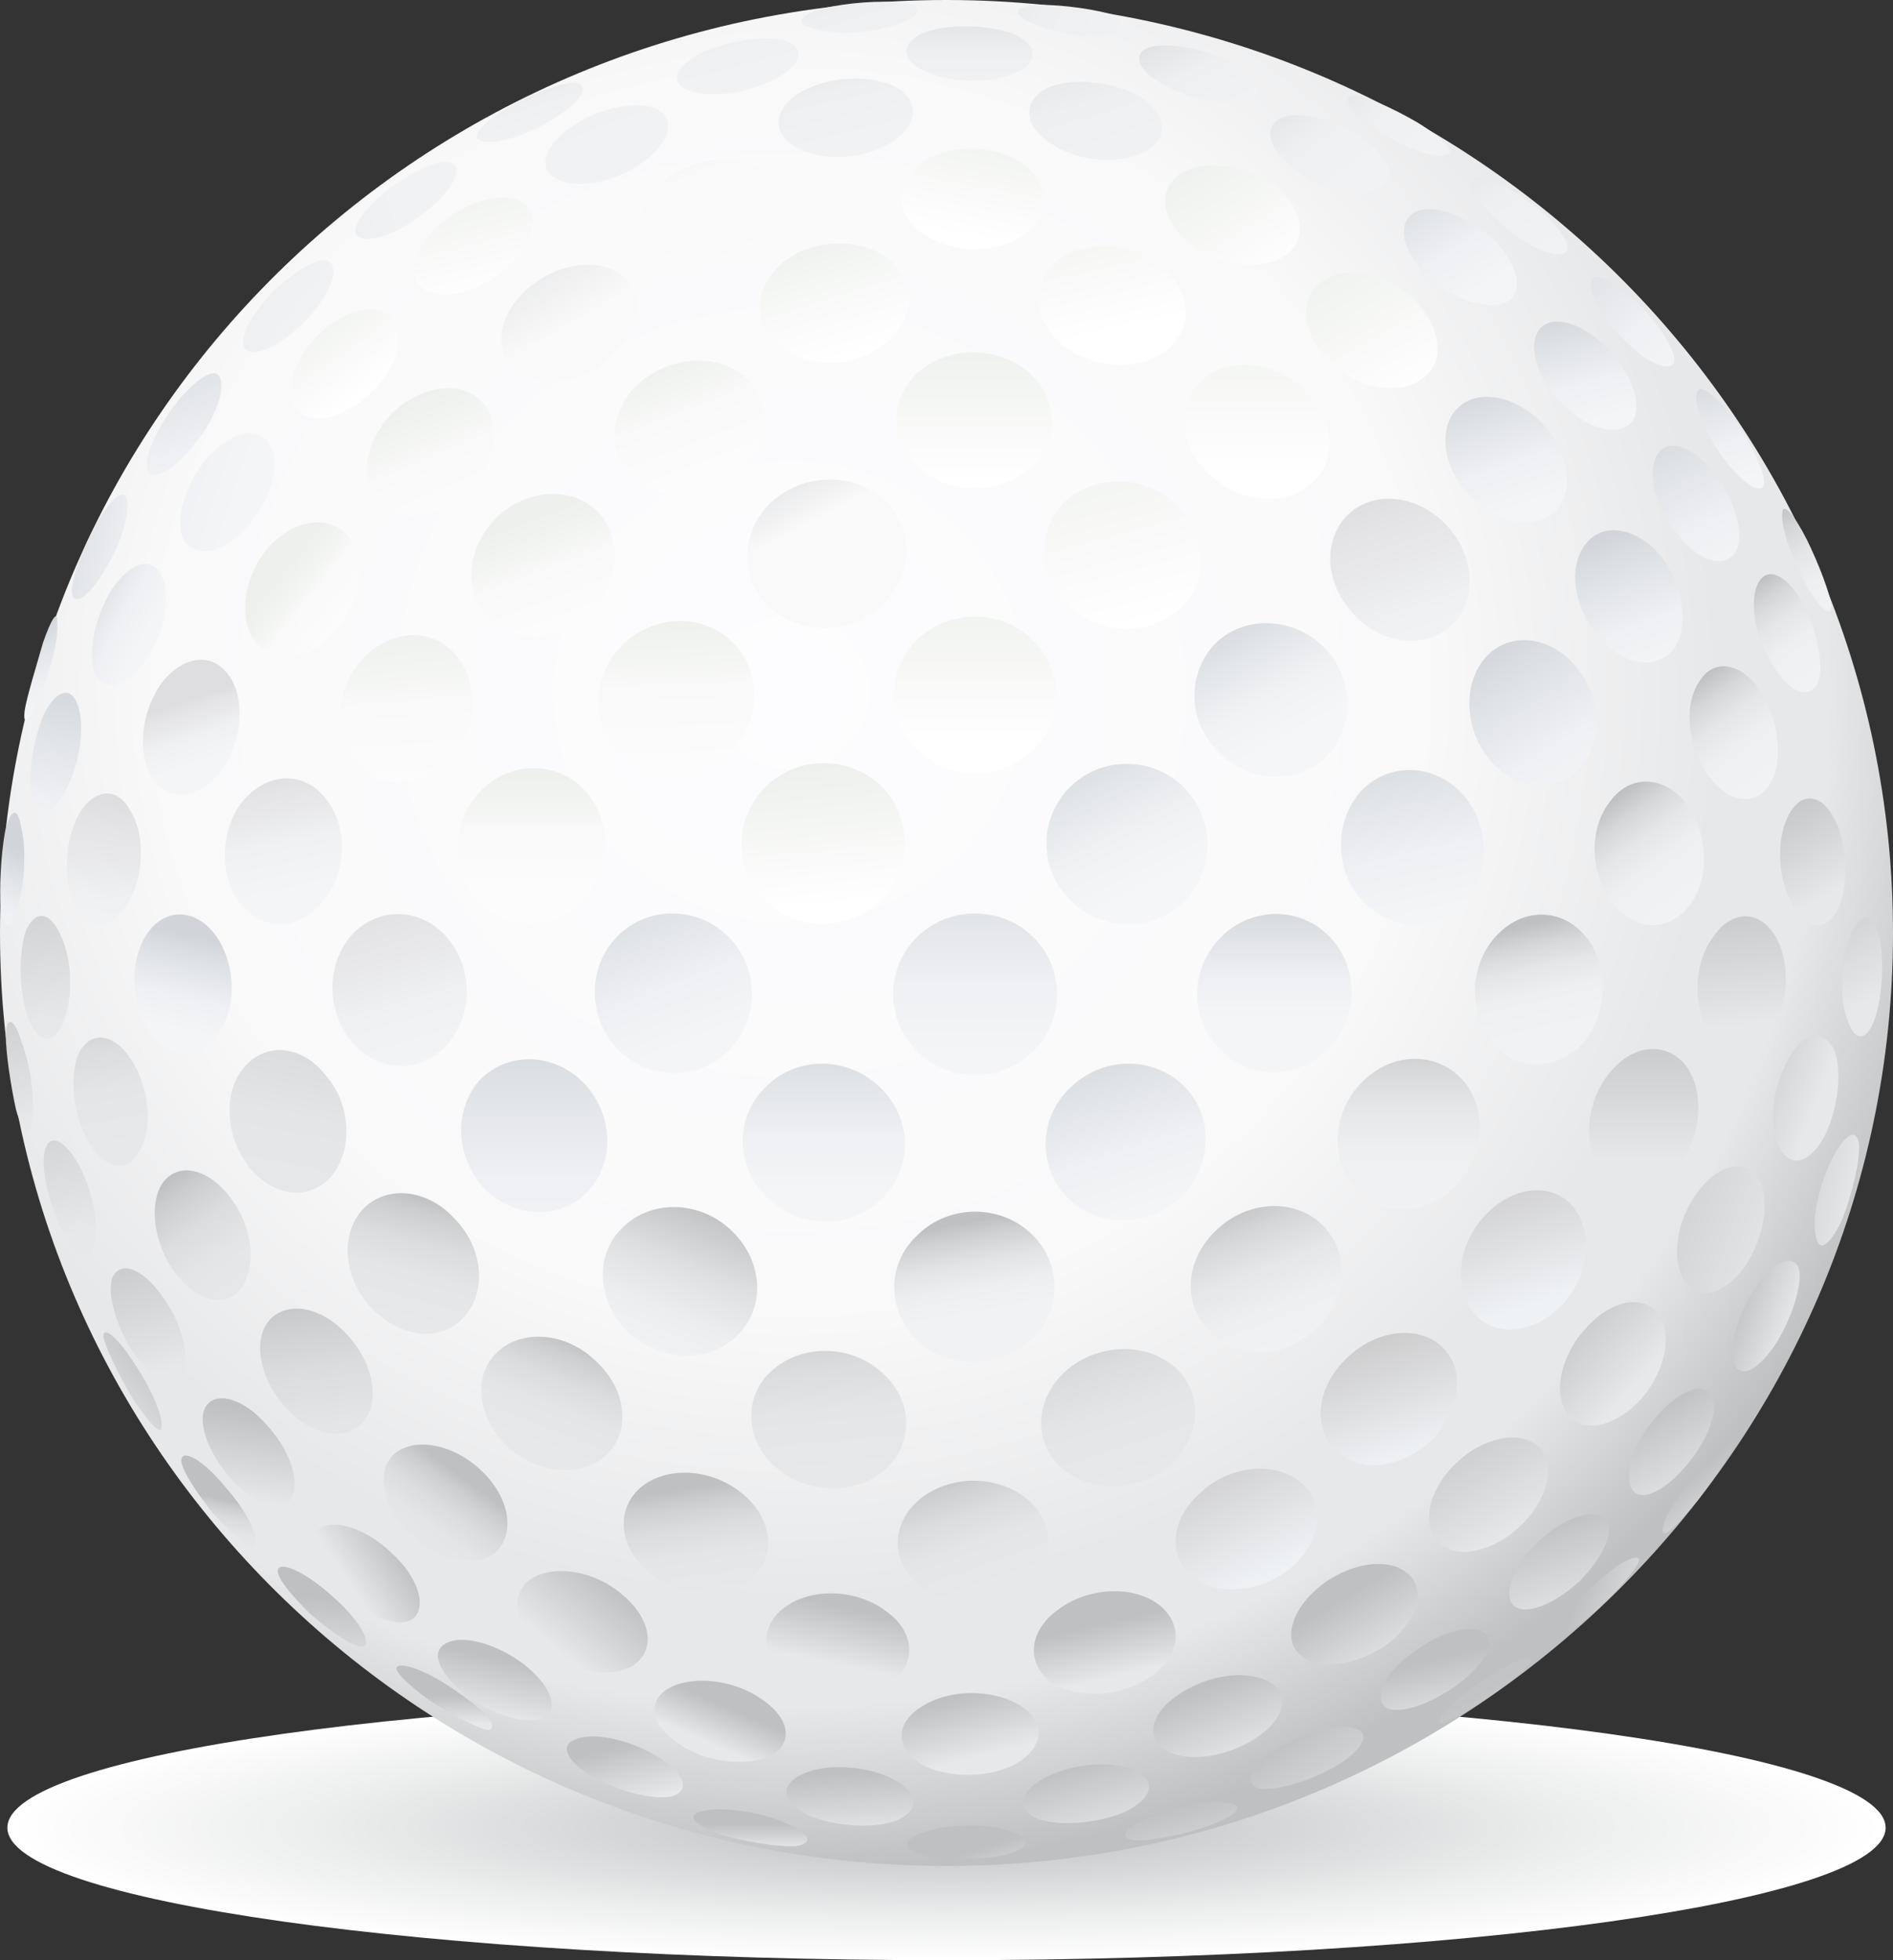 <svg width="28" height="29" viewBox="0 0 28 29" fill="none" xmlns="http://www.w3.org/2000/svg">
<rect x="0" y="0" width="28" height="29" fill="#333333" stroke="none"/>
<g clip-path="url(#clip0_107_414)">
<path d="M27.891 27.039C27.891 28.124 21.671 29 14 29C6.329 29 0.109 28.124 0.109 27.039C0.109 25.955 6.329 25.079 14 25.079C21.671 25.079 27.891 25.961 27.891 27.039Z" fill="url(#paint0_radial_107_414)"/>
<path d="M27.123 10.519C27.196 10.251 27.383 10.346 27.535 10.728C27.655 11.085 27.734 11.586 27.698 11.872C27.637 12.164 27.45 12.14 27.287 11.759C27.099 11.365 27.033 10.817 27.123 10.519Z" fill="url(#paint1_linear_107_414)"/>
<path d="M28 13.803C28 21.425 21.731 27.605 14 27.605C6.269 27.605 0 21.425 0 13.803C0 6.18 6.269 0 14 0C21.738 0 28 6.18 28 13.803Z" fill="url(#paint2_radial_107_414)"/>
<path d="M1.529 19.774C1.529 19.613 1.729 19.774 1.977 20.156C2.237 20.537 2.424 20.978 2.388 21.127C2.376 21.235 2.188 21.032 1.952 20.674C1.741 20.311 1.554 19.923 1.529 19.774Z" fill="url(#paint3_linear_107_414)"/>
<path d="M2.684 21.58C2.72 21.443 3.022 21.616 3.331 21.997C3.651 22.355 3.839 22.748 3.766 22.855C3.718 22.939 3.446 22.718 3.143 22.379C2.865 22.033 2.654 21.687 2.684 21.58Z" fill="url(#paint4_linear_107_414)"/>
<path d="M4.123 23.201C4.195 23.106 4.582 23.303 4.945 23.642C5.307 23.964 5.495 24.292 5.38 24.358C5.277 24.393 4.945 24.185 4.594 23.881C4.274 23.571 4.044 23.273 4.123 23.201Z" fill="url(#paint5_linear_107_414)"/>
<path d="M5.894 24.649C6.021 24.602 6.444 24.786 6.813 25.067C7.212 25.335 7.375 25.567 7.224 25.597C7.103 25.585 6.716 25.388 6.353 25.156C5.997 24.894 5.785 24.685 5.894 24.649Z" fill="url(#paint6_linear_107_414)"/>
<path d="M0.085 15.305C0.097 15.025 0.212 15.06 0.32 15.418C0.459 15.775 0.52 16.312 0.472 16.61C0.447 16.866 0.332 16.759 0.236 16.413C0.157 16.056 0.085 15.567 0.085 15.305Z" fill="url(#paint7_linear_107_414)"/>
<path d="M0.659 17.039C0.719 16.759 0.943 16.842 1.161 17.224C1.384 17.641 1.481 18.183 1.384 18.439C1.312 18.684 1.1 18.553 0.901 18.171C0.719 17.79 0.604 17.283 0.659 17.039Z" fill="url(#paint8_linear_107_414)"/>
<path d="M1.662 18.904C1.777 18.648 2.098 18.755 2.388 19.16C2.696 19.566 2.823 20.108 2.684 20.34C2.557 20.561 2.249 20.4 1.977 20.019C1.717 19.625 1.578 19.125 1.662 18.904Z" fill="url(#paint9_linear_107_414)"/>
<path d="M3.047 20.805C3.198 20.573 3.621 20.692 3.965 21.104C4.328 21.509 4.461 22.009 4.274 22.206C4.123 22.391 3.724 22.23 3.391 21.848C3.071 21.479 2.908 21.014 3.047 20.805Z" fill="url(#paint10_linear_107_414)"/>
<path d="M4.703 22.635C4.902 22.45 5.398 22.599 5.785 22.969C6.196 23.338 6.317 23.779 6.105 23.952C5.906 24.089 5.446 23.928 5.072 23.583C4.715 23.237 4.54 22.82 4.703 22.635Z" fill="url(#paint11_linear_107_414)"/>
<path d="M6.571 24.328C6.794 24.167 7.332 24.304 7.744 24.619C8.155 24.941 8.282 25.293 8.028 25.418C7.804 25.525 7.32 25.382 6.921 25.102C6.522 24.792 6.359 24.465 6.571 24.328Z" fill="url(#paint12_linear_107_414)"/>
<path d="M8.499 25.74C8.747 25.615 9.297 25.728 9.72 25.985C10.131 26.229 10.216 26.485 9.944 26.575C9.684 26.634 9.182 26.515 8.801 26.3C8.402 26.086 8.263 25.824 8.499 25.74Z" fill="url(#paint13_linear_107_414)"/>
<path d="M10.391 26.795C10.663 26.723 11.213 26.795 11.612 26.968C11.987 27.129 12.047 27.272 11.763 27.313C11.491 27.325 10.977 27.242 10.627 27.129C10.252 26.991 10.143 26.843 10.391 26.795Z" fill="url(#paint14_linear_107_414)"/>
<path d="M0.073 12.313C0.145 11.979 0.26 11.919 0.308 12.217C0.393 12.527 0.369 13.076 0.26 13.421C0.163 13.767 0.048 13.767 0.012 13.445C-0.012 13.159 0.012 12.658 0.073 12.313Z" fill="url(#paint15_linear_107_414)"/>
<path d="M0.369 13.809C0.496 13.463 0.731 13.463 0.889 13.82C1.076 14.19 1.088 14.792 0.925 15.143C0.786 15.477 0.55 15.424 0.417 15.06C0.284 14.697 0.272 14.154 0.369 13.809Z" fill="url(#paint16_linear_107_414)"/>
<path d="M1.167 15.579C1.342 15.245 1.674 15.275 1.94 15.674C2.212 16.091 2.267 16.717 2.055 17.039C1.88 17.373 1.541 17.295 1.306 16.89C1.082 16.485 1.016 15.918 1.167 15.579Z" fill="url(#paint17_linear_107_414)"/>
<path d="M2.388 17.528C2.599 17.194 3.047 17.259 3.385 17.689C3.736 18.118 3.808 18.731 3.56 19.065C3.337 19.357 2.914 19.262 2.593 18.833C2.285 18.427 2.2 17.849 2.388 17.528Z" fill="url(#paint18_linear_107_414)"/>
<path d="M3.965 19.554C4.225 19.232 4.751 19.321 5.138 19.75C5.537 20.18 5.634 20.77 5.35 21.062C5.09 21.33 4.576 21.223 4.219 20.817C3.845 20.4 3.742 19.852 3.965 19.554Z" fill="url(#paint19_linear_107_414)"/>
<path d="M5.809 21.532C6.093 21.252 6.692 21.348 7.115 21.753C7.55 22.158 7.623 22.701 7.326 22.969C7.042 23.213 6.48 23.088 6.069 22.724C5.676 22.331 5.549 21.801 5.809 21.532Z" fill="url(#paint20_linear_107_414)"/>
<path d="M7.816 23.386C8.136 23.142 8.759 23.213 9.194 23.583C9.63 23.94 9.708 24.405 9.37 24.637C9.055 24.834 8.475 24.751 8.052 24.417C7.641 24.083 7.526 23.63 7.816 23.386Z" fill="url(#paint21_linear_107_414)"/>
<path d="M9.871 24.989C10.21 24.78 10.845 24.84 11.256 25.132C11.691 25.418 11.739 25.794 11.395 25.978C11.056 26.139 10.476 26.08 10.065 25.817C9.648 25.555 9.557 25.186 9.871 24.989Z" fill="url(#paint22_linear_107_414)"/>
<path d="M11.86 26.253C12.199 26.08 12.821 26.116 13.214 26.324C13.589 26.521 13.613 26.789 13.25 26.938C12.912 27.057 12.344 27.021 11.969 26.861C11.588 26.688 11.509 26.414 11.86 26.253Z" fill="url(#paint23_linear_107_414)"/>
<path d="M13.668 27.105C14.03 26.98 14.611 26.968 14.949 27.093C15.281 27.188 15.233 27.337 14.883 27.439C14.55 27.51 14.024 27.522 13.686 27.451C13.341 27.373 13.329 27.212 13.668 27.105Z" fill="url(#paint24_linear_107_414)"/>
<path d="M0.635 9.512C0.762 9.142 0.858 9.011 0.846 9.208C0.87 9.416 0.762 9.917 0.586 10.298C0.435 10.68 0.339 10.763 0.363 10.531C0.375 10.424 0.423 10.251 0.478 10.054L0.635 9.512Z" fill="url(#paint25_linear_107_414)"/>
<path d="M0.635 10.596C0.81 10.227 1.034 10.132 1.142 10.412C1.263 10.704 1.191 11.282 0.979 11.675C0.792 12.069 0.556 12.116 0.472 11.794C0.405 11.502 0.484 10.972 0.635 10.596Z" fill="url(#paint26_linear_107_414)"/>
<path d="M1.155 12.069C1.378 11.663 1.729 11.627 1.922 11.985C2.158 12.355 2.134 12.992 1.874 13.386C1.638 13.779 1.288 13.779 1.1 13.398C0.931 13.04 0.955 12.45 1.155 12.069Z" fill="url(#paint27_linear_107_414)"/>
<path d="M2.164 13.832C2.424 13.427 2.883 13.427 3.186 13.832C3.494 14.262 3.512 14.923 3.21 15.316C2.938 15.71 2.472 15.674 2.2 15.257C1.928 14.84 1.916 14.226 2.164 13.832Z" fill="url(#paint28_linear_107_414)"/>
<path d="M3.585 15.823C3.893 15.418 4.443 15.441 4.806 15.895C5.193 16.324 5.229 17.009 4.902 17.402C4.576 17.772 4.044 17.706 3.693 17.277C3.343 16.842 3.294 16.192 3.585 15.823Z" fill="url(#paint29_linear_107_414)"/>
<path d="M5.35 17.909C5.688 17.528 6.311 17.575 6.722 18.028C7.157 18.469 7.206 19.131 6.849 19.5C6.498 19.87 5.906 19.78 5.495 19.351C5.09 18.928 5.023 18.29 5.35 17.909Z" fill="url(#paint30_linear_107_414)"/>
<path d="M7.339 20.019C6.988 20.364 7.066 20.978 7.502 21.395C7.937 21.801 8.572 21.872 8.946 21.544C9.333 21.211 9.285 20.573 8.82 20.144C8.378 19.703 7.701 19.655 7.339 20.019Z" fill="url(#paint31_linear_107_414)"/>
<path d="M9.472 22.009C9.859 21.681 10.542 21.717 11.002 22.116C11.449 22.498 11.485 23.076 11.086 23.38C10.7 23.672 10.041 23.624 9.593 23.255C9.158 22.891 9.098 22.343 9.472 22.009Z" fill="url(#paint32_linear_107_414)"/>
<path d="M11.6 23.785C11.999 23.481 12.682 23.505 13.117 23.845C13.553 24.161 13.553 24.643 13.154 24.924C12.755 25.18 12.108 25.144 11.685 24.864C11.262 24.56 11.213 24.071 11.6 23.785Z" fill="url(#paint33_linear_107_414)"/>
<path d="M13.631 25.251C14.03 24.983 14.701 24.983 15.1 25.239C15.475 25.472 15.439 25.853 15.04 26.086C14.653 26.306 14.042 26.318 13.643 26.109C13.244 25.877 13.232 25.496 13.631 25.251Z" fill="url(#paint34_linear_107_414)"/>
<path d="M15.445 26.306C15.856 26.086 16.466 26.038 16.799 26.199C17.107 26.348 17.047 26.604 16.648 26.801C16.261 26.974 15.687 27.021 15.366 26.914C15.034 26.783 15.07 26.515 15.445 26.306Z" fill="url(#paint35_linear_107_414)"/>
<path d="M16.992 26.896C17.379 26.711 17.911 26.616 18.177 26.676C18.413 26.711 18.292 26.86 17.917 26.997C17.542 27.134 17.059 27.23 16.811 27.23C16.527 27.2 16.605 27.051 16.992 26.896Z" fill="url(#paint36_linear_107_414)"/>
<path d="M1.415 7.76C1.626 7.39 1.826 7.217 1.874 7.378C1.934 7.575 1.789 8.063 1.535 8.457C1.3 8.85 1.088 8.969 1.064 8.767C1.052 8.57 1.215 8.129 1.415 7.76Z" fill="url(#paint37_linear_107_414)"/>
<path d="M1.638 8.743C1.898 8.338 2.225 8.218 2.376 8.487C2.551 8.773 2.448 9.345 2.164 9.75C1.88 10.179 1.541 10.251 1.402 9.959C1.294 9.673 1.402 9.136 1.638 8.743Z" fill="url(#paint38_linear_107_414)"/>
<path d="M2.376 10.126C2.684 9.708 3.125 9.637 3.373 9.977C3.645 10.334 3.585 10.984 3.258 11.413C2.938 11.83 2.484 11.866 2.249 11.508C2.025 11.145 2.085 10.549 2.376 10.126Z" fill="url(#paint39_linear_107_414)"/>
<path d="M3.585 11.86C3.935 11.431 4.479 11.395 4.806 11.8C5.156 12.217 5.144 12.915 4.769 13.344C4.419 13.785 3.863 13.773 3.548 13.356C3.234 12.95 3.258 12.277 3.585 11.86Z" fill="url(#paint40_linear_107_414)"/>
<path d="M5.187 13.851C5.561 13.421 6.196 13.409 6.595 13.851C7.006 14.303 7.006 15.03 6.607 15.46C6.22 15.889 5.598 15.865 5.211 15.424C4.824 14.965 4.824 14.274 5.187 13.851Z" fill="url(#paint41_linear_107_414)"/>
<path d="M7.091 15.984C7.502 15.555 8.185 15.567 8.632 16.02C9.079 16.485 9.104 17.212 8.68 17.641C8.269 18.058 7.586 18.022 7.151 17.569C6.734 17.11 6.71 16.413 7.091 15.984Z" fill="url(#paint42_linear_107_414)"/>
<path d="M9.206 18.165C9.63 17.736 10.367 17.76 10.826 18.213C11.298 18.666 11.328 19.363 10.887 19.774C10.452 20.18 9.744 20.144 9.279 19.697C8.838 19.262 8.783 18.57 9.206 18.165Z" fill="url(#paint43_linear_107_414)"/>
<path d="M11.413 20.281C11.86 19.876 12.598 19.887 13.057 20.317C13.516 20.722 13.516 21.372 13.081 21.753C12.646 22.122 11.939 22.11 11.473 21.705C11.014 21.306 10.99 20.656 11.413 20.281Z" fill="url(#paint44_linear_107_414)"/>
<path d="M13.589 22.194C14.036 21.813 14.756 21.813 15.197 22.182C15.62 22.54 15.608 23.112 15.161 23.457C14.725 23.803 14.042 23.803 13.607 23.469C13.178 23.124 13.166 22.564 13.589 22.194Z" fill="url(#paint45_linear_107_414)"/>
<path d="M15.632 23.827C16.079 23.481 16.75 23.445 17.137 23.738C17.512 24.024 17.464 24.5 17.023 24.804C16.587 25.108 15.953 25.144 15.566 24.9C15.185 24.637 15.197 24.155 15.632 23.827Z" fill="url(#paint46_linear_107_414)"/>
<path d="M17.421 25.079C17.857 24.769 18.467 24.697 18.794 24.894C19.09 25.079 18.993 25.448 18.57 25.716C18.159 25.991 17.585 26.074 17.276 25.913C16.938 25.74 17.004 25.359 17.421 25.079Z" fill="url(#paint47_linear_107_414)"/>
<path d="M18.884 25.877C19.307 25.609 19.839 25.484 20.081 25.585C20.281 25.669 20.117 25.919 19.743 26.139C19.356 26.36 18.86 26.497 18.624 26.461C18.383 26.378 18.485 26.121 18.884 25.877Z" fill="url(#paint48_linear_107_414)"/>
<path d="M2.587 5.989C2.871 5.62 3.174 5.423 3.246 5.572C3.343 5.733 3.198 6.186 2.871 6.579C2.563 6.973 2.249 7.134 2.176 6.937C2.128 6.764 2.315 6.347 2.587 5.989Z" fill="url(#paint49_linear_107_414)"/>
<path d="M3.022 6.824C3.355 6.431 3.772 6.282 3.953 6.526C4.165 6.782 4.05 7.337 3.681 7.766C3.343 8.171 2.908 8.278 2.726 7.998C2.575 7.748 2.708 7.229 3.022 6.824Z" fill="url(#paint50_linear_107_414)"/>
<path d="M3.953 8.117C4.328 7.688 4.848 7.604 5.138 7.92C5.434 8.266 5.362 8.892 4.975 9.333C4.588 9.774 4.044 9.833 3.766 9.482C3.518 9.136 3.609 8.534 3.953 8.117Z" fill="url(#paint51_linear_107_414)"/>
<path d="M5.338 9.774C5.749 9.321 6.359 9.267 6.722 9.667C7.097 10.072 7.073 10.769 6.649 11.222C6.226 11.675 5.604 11.699 5.253 11.282C4.902 10.889 4.951 10.215 5.338 9.774Z" fill="url(#paint52_linear_107_414)"/>
<path d="M7.091 11.723C7.526 11.258 8.209 11.246 8.632 11.675C9.067 12.128 9.055 12.867 8.608 13.332C8.173 13.785 7.478 13.785 7.066 13.332C6.655 12.891 6.668 12.164 7.091 11.723Z" fill="url(#paint53_linear_107_414)"/>
<path d="M9.122 13.862C9.569 13.398 10.319 13.398 10.778 13.862C11.238 14.327 11.238 15.078 10.778 15.543C10.331 15.996 9.593 15.984 9.134 15.519C8.687 15.048 8.687 14.315 9.122 13.862Z" fill="url(#paint54_linear_107_414)"/>
<path d="M11.328 16.079C11.788 15.614 12.549 15.626 13.021 16.091C13.504 16.556 13.504 17.295 13.033 17.748C12.573 18.189 11.824 18.177 11.352 17.724C10.875 17.271 10.863 16.52 11.328 16.079Z" fill="url(#paint55_linear_107_414)"/>
<path d="M13.577 18.267C14.036 17.814 14.798 17.814 15.257 18.255C15.717 18.696 15.705 19.399 15.245 19.828C14.774 20.257 14.036 20.257 13.577 19.84C13.117 19.405 13.105 18.696 13.577 18.267Z" fill="url(#paint56_linear_107_414)"/>
<path d="M15.759 20.287C16.231 19.87 16.956 19.846 17.391 20.239C17.802 20.621 17.766 21.258 17.307 21.675C16.859 22.069 16.152 22.093 15.723 21.735C15.281 21.36 15.294 20.71 15.759 20.287Z" fill="url(#paint57_linear_107_414)"/>
<path d="M17.772 22.069C18.219 21.663 18.89 21.616 19.265 21.95C19.616 22.265 19.537 22.808 19.102 23.189C18.667 23.559 18.02 23.618 17.645 23.338C17.264 23.028 17.313 22.462 17.772 22.069Z" fill="url(#paint58_linear_107_414)"/>
<path d="M19.495 23.493C19.93 23.124 20.529 23.028 20.813 23.273C21.097 23.493 20.976 23.946 20.565 24.292C20.142 24.614 19.579 24.721 19.283 24.524C18.969 24.316 19.072 23.851 19.495 23.493Z" fill="url(#paint59_linear_107_414)"/>
<path d="M20.849 24.489C21.26 24.155 21.756 24.012 21.955 24.155C22.142 24.28 21.967 24.608 21.58 24.906C21.193 25.198 20.734 25.359 20.523 25.275C20.311 25.15 20.438 24.793 20.849 24.489Z" fill="url(#paint60_linear_107_414)"/>
<path d="M21.768 24.977C22.142 24.697 22.541 24.5 22.638 24.536C22.711 24.56 22.487 24.769 22.142 25.025C21.792 25.257 21.435 25.478 21.332 25.49C21.2 25.496 21.381 25.263 21.768 24.977Z" fill="url(#paint61_linear_107_414)"/>
<path d="M4.056 4.297C4.395 3.975 4.751 3.778 4.878 3.88C5.029 3.999 4.854 4.41 4.491 4.774C4.129 5.131 3.742 5.304 3.621 5.155C3.518 5.024 3.718 4.655 4.056 4.297Z" fill="url(#paint62_linear_107_414)"/>
<path d="M4.691 4.97C5.066 4.601 5.537 4.47 5.773 4.667C6.009 4.899 5.9 5.417 5.501 5.793C5.09 6.21 4.594 6.305 4.383 6.061C4.177 5.847 4.328 5.352 4.691 4.97Z" fill="url(#paint63_linear_107_414)"/>
<path d="M5.797 6.115C6.22 5.709 6.794 5.626 7.103 5.918C7.441 6.228 7.363 6.824 6.927 7.253C6.504 7.682 5.894 7.76 5.585 7.426C5.301 7.11 5.398 6.532 5.797 6.115Z" fill="url(#paint64_linear_107_414)"/>
<path d="M7.339 7.664C7.774 7.235 8.433 7.188 8.82 7.551C9.218 7.932 9.182 8.618 8.735 9.059C8.288 9.512 7.604 9.536 7.218 9.142C6.843 8.755 6.903 8.105 7.339 7.664Z" fill="url(#paint65_linear_107_414)"/>
<path d="M9.206 9.541C9.666 9.088 10.391 9.065 10.826 9.494C11.274 9.923 11.262 10.662 10.802 11.127C10.331 11.58 9.593 11.592 9.158 11.151C8.723 10.704 8.759 9.994 9.206 9.541Z" fill="url(#paint66_linear_107_414)"/>
<path d="M11.328 11.639C11.8 11.175 12.561 11.175 13.033 11.627C13.504 12.092 13.492 12.855 13.021 13.32C12.549 13.785 11.775 13.785 11.316 13.32C10.851 12.855 10.851 12.104 11.328 11.639Z" fill="url(#paint67_linear_107_414)"/>
<path d="M13.565 13.862C14.036 13.398 14.81 13.398 15.281 13.862C15.753 14.327 15.753 15.09 15.281 15.555C14.81 16.02 14.036 16.02 13.565 15.555C13.093 15.084 13.093 14.327 13.565 13.862Z" fill="url(#paint68_linear_107_414)"/>
<path d="M15.832 16.091C16.303 15.627 17.053 15.615 17.512 16.067C17.959 16.509 17.935 17.247 17.476 17.701C17.016 18.153 16.267 18.177 15.807 17.736C15.348 17.295 15.348 16.544 15.832 16.091Z" fill="url(#paint69_linear_107_414)"/>
<path d="M17.984 18.207C18.443 17.754 19.156 17.718 19.567 18.13C19.966 18.535 19.93 19.208 19.483 19.649C19.023 20.09 18.334 20.126 17.929 19.733C17.488 19.345 17.512 18.648 17.984 18.207Z" fill="url(#paint70_linear_107_414)"/>
<path d="M19.918 20.096C20.365 19.655 21.012 19.596 21.351 19.947C21.683 20.287 21.598 20.889 21.175 21.306C20.752 21.711 20.13 21.801 19.779 21.479C19.404 21.151 19.465 20.525 19.918 20.096Z" fill="url(#paint71_linear_107_414)"/>
<path d="M21.532 21.652C21.955 21.246 22.505 21.151 22.777 21.419C23.013 21.675 22.892 22.194 22.493 22.57C22.094 22.951 21.574 23.076 21.296 22.838C21.024 22.587 21.109 22.057 21.532 21.652Z" fill="url(#paint72_linear_107_414)"/>
<path d="M22.741 22.82C23.14 22.438 23.587 22.307 23.75 22.474C23.89 22.647 23.714 23.04 23.364 23.392C23.001 23.726 22.578 23.904 22.402 23.761C22.215 23.618 22.366 23.189 22.741 22.82Z" fill="url(#paint73_linear_107_414)"/>
<path d="M23.503 23.517C23.853 23.171 24.186 22.981 24.24 23.064C24.276 23.112 24.053 23.398 23.732 23.714C23.424 24.006 23.122 24.226 23.049 24.203C22.953 24.155 23.152 23.839 23.503 23.517Z" fill="url(#paint74_linear_107_414)"/>
<path d="M5.725 2.813C6.099 2.533 6.522 2.336 6.674 2.408C6.861 2.479 6.698 2.813 6.311 3.117C5.912 3.451 5.465 3.612 5.301 3.498C5.162 3.415 5.362 3.111 5.725 2.813Z" fill="url(#paint75_linear_107_414)"/>
<path d="M6.535 3.29C6.946 2.956 7.465 2.825 7.731 2.998C8.003 3.183 7.895 3.624 7.471 3.981C7.048 4.351 6.486 4.458 6.238 4.249C5.997 4.053 6.148 3.624 6.535 3.29Z" fill="url(#paint76_linear_107_414)"/>
<path d="M7.816 4.261C8.239 3.892 8.85 3.808 9.194 4.065C9.545 4.345 9.484 4.899 9.031 5.28C8.584 5.686 7.937 5.757 7.598 5.453C7.29 5.155 7.381 4.631 7.816 4.261Z" fill="url(#paint77_linear_107_414)"/>
<path d="M9.46 5.662C9.013 6.067 8.965 6.693 9.351 7.05C9.763 7.432 10.47 7.396 10.935 6.979C11.395 6.562 11.419 5.924 11.008 5.566C10.603 5.221 9.92 5.268 9.46 5.662Z" fill="url(#paint78_linear_107_414)"/>
<path d="M11.413 7.426C11.884 6.997 12.622 6.985 13.069 7.39C13.516 7.807 13.516 8.504 13.045 8.951C12.573 9.392 11.824 9.404 11.377 8.975C10.929 8.546 10.953 7.855 11.413 7.426Z" fill="url(#paint79_linear_107_414)"/>
<path d="M13.577 9.452C14.048 9.011 14.81 9.011 15.269 9.464C15.741 9.917 15.753 10.644 15.281 11.097C14.81 11.562 14.048 11.562 13.577 11.097C13.105 10.644 13.105 9.905 13.577 9.452Z" fill="url(#paint80_linear_107_414)"/>
<path d="M15.832 11.639C16.291 11.186 17.053 11.186 17.512 11.651C17.971 12.116 17.984 12.867 17.524 13.332C17.065 13.797 16.303 13.785 15.832 13.32C15.36 12.855 15.36 12.104 15.832 11.639Z" fill="url(#paint81_linear_107_414)"/>
<path d="M18.062 13.862C18.509 13.409 19.235 13.409 19.67 13.862C20.105 14.315 20.093 15.054 19.658 15.507C19.211 15.972 18.485 15.984 18.05 15.531C17.585 15.072 17.597 14.327 18.062 13.862Z" fill="url(#paint82_linear_107_414)"/>
<path d="M20.136 16.02C20.571 15.567 21.23 15.543 21.629 15.972C22.003 16.389 21.967 17.075 21.55 17.527C21.127 17.968 20.468 18.022 20.069 17.611C19.676 17.2 19.688 16.473 20.136 16.02Z" fill="url(#paint83_linear_107_414)"/>
<path d="M21.967 17.98C22.378 17.54 22.965 17.48 23.273 17.861C23.569 18.231 23.509 18.857 23.122 19.286C22.735 19.715 22.155 19.798 21.828 19.459C21.496 19.089 21.544 18.427 21.967 17.98Z" fill="url(#paint84_linear_107_414)"/>
<path d="M23.448 19.661C23.823 19.232 24.307 19.137 24.53 19.441C24.742 19.733 24.633 20.275 24.282 20.692C23.92 21.085 23.448 21.223 23.212 20.948C22.965 20.674 23.061 20.084 23.448 19.661Z" fill="url(#paint85_linear_107_414)"/>
<path d="M24.494 20.966C24.832 20.573 25.201 20.424 25.328 20.65C25.425 20.847 25.268 21.3 24.953 21.669C24.639 22.051 24.282 22.224 24.155 22.051C23.998 21.86 24.149 21.36 24.494 20.966Z" fill="url(#paint86_linear_107_414)"/>
<path d="M25.056 21.837C25.34 21.467 25.606 21.282 25.618 21.407C25.606 21.503 25.383 21.837 25.123 22.182C24.851 22.516 24.627 22.748 24.597 22.671C24.548 22.587 24.742 22.206 25.056 21.837Z" fill="url(#paint87_linear_107_414)"/>
<path d="M7.514 1.585C7.889 1.377 8.336 1.204 8.523 1.228C8.735 1.264 8.596 1.496 8.215 1.74C7.804 2.009 7.32 2.146 7.121 2.086C6.946 2.038 7.133 1.818 7.514 1.585Z" fill="url(#paint88_linear_107_414)"/>
<path d="M8.487 1.853C8.874 1.597 9.418 1.484 9.708 1.609C9.998 1.758 9.92 2.116 9.497 2.408C9.073 2.712 8.487 2.813 8.203 2.628C7.937 2.467 8.076 2.128 8.487 1.853Z" fill="url(#paint89_linear_107_414)"/>
<path d="M9.859 2.64C10.294 2.33 10.917 2.271 11.268 2.491C11.643 2.736 11.6 3.2 11.153 3.534C10.718 3.88 10.059 3.928 9.696 3.659C9.345 3.403 9.43 2.95 9.859 2.64Z" fill="url(#paint90_linear_107_414)"/>
<path d="M11.6 3.868C12.035 3.534 12.719 3.51 13.13 3.82C13.553 4.142 13.553 4.702 13.105 5.072C12.658 5.453 11.939 5.465 11.528 5.119C11.111 4.78 11.153 4.225 11.6 3.868Z" fill="url(#paint91_linear_107_414)"/>
<path d="M13.601 5.489C14.048 5.119 14.756 5.119 15.209 5.501C15.668 5.894 15.681 6.532 15.233 6.925C14.786 7.33 14.048 7.33 13.589 6.913C13.142 6.508 13.154 5.882 13.601 5.489Z" fill="url(#paint92_linear_107_414)"/>
<path d="M15.771 7.402C16.218 7.009 16.944 7.032 17.403 7.462C17.863 7.891 17.899 8.576 17.464 8.993C17.016 9.422 16.267 9.398 15.807 8.957C15.336 8.522 15.324 7.819 15.771 7.402Z" fill="url(#paint93_linear_107_414)"/>
<path d="M17.984 9.512C18.419 9.095 19.132 9.13 19.579 9.571C20.027 10.024 20.051 10.739 19.64 11.169C19.217 11.61 18.479 11.598 18.032 11.133C17.56 10.68 17.548 9.959 17.984 9.512Z" fill="url(#paint94_linear_107_414)"/>
<path d="M20.136 11.699C20.547 11.27 21.218 11.294 21.629 11.746C22.04 12.188 22.052 12.915 21.665 13.344C21.254 13.797 20.583 13.785 20.16 13.332C19.731 12.891 19.731 12.14 20.136 11.699Z" fill="url(#paint95_linear_107_414)"/>
<path d="M22.118 13.862C22.505 13.421 23.104 13.421 23.46 13.862C23.799 14.279 23.787 14.965 23.436 15.406C23.061 15.835 22.463 15.871 22.094 15.454C21.719 15.012 21.719 14.303 22.118 13.862Z" fill="url(#paint96_linear_107_414)"/>
<path d="M23.811 15.871C24.162 15.43 24.669 15.406 24.953 15.787C25.213 16.169 25.165 16.806 24.845 17.224C24.506 17.653 23.998 17.73 23.714 17.361C23.4 16.979 23.448 16.3 23.811 15.871Z" fill="url(#paint97_linear_107_414)"/>
<path d="M25.117 17.629C25.425 17.212 25.836 17.14 26.023 17.456C26.186 17.766 26.084 18.326 25.812 18.732C25.515 19.149 25.117 19.262 24.929 18.964C24.706 18.66 24.796 18.046 25.117 17.629Z" fill="url(#paint98_linear_107_414)"/>
<path d="M25.975 19.041C26.235 18.648 26.525 18.541 26.61 18.773C26.658 18.994 26.513 19.482 26.283 19.852C26.035 20.245 25.763 20.406 25.661 20.198C25.558 19.971 25.691 19.459 25.975 19.041Z" fill="url(#paint99_linear_107_414)"/>
<path d="M10.391 0.775C10.778 0.602 11.31 0.519 11.612 0.602C11.921 0.697 11.872 0.96 11.461 1.168C11.062 1.389 10.464 1.46 10.168 1.329C9.896 1.216 9.992 0.971 10.391 0.775Z" fill="url(#paint100_linear_107_414)"/>
<path d="M12.168 0.125C12.519 0.042 13.039 3.87747e-05 13.341 0.042C13.649 0.089 13.649 0.227 13.293 0.352C12.942 0.489 12.362 0.524 12.047 0.423C11.751 0.358 11.812 0.227 12.168 0.125Z" fill="url(#paint101_linear_107_414)"/>
<path d="M11.86 1.353C12.259 1.132 12.857 1.096 13.232 1.281C13.607 1.478 13.595 1.847 13.184 2.104C12.773 2.372 12.126 2.396 11.751 2.163C11.401 1.955 11.449 1.585 11.86 1.353Z" fill="url(#paint102_linear_107_414)"/>
<path d="M13.692 0.471C14.054 0.352 14.617 0.364 14.973 0.495C15.348 0.656 15.384 0.912 15.034 1.073C14.659 1.246 14.048 1.234 13.668 1.049C13.305 0.876 13.329 0.614 13.692 0.471Z" fill="url(#paint103_linear_107_414)"/>
<path d="M15.269 0.078C15.553 0.054 16.067 0.113 16.412 0.203C16.787 0.316 16.859 0.447 16.587 0.501C16.291 0.584 15.729 0.525 15.354 0.376C14.997 0.25 14.961 0.113 15.269 0.078Z" fill="url(#paint104_linear_107_414)"/>
<path d="M13.643 2.396C14.054 2.128 14.701 2.139 15.112 2.408C15.523 2.688 15.56 3.17 15.161 3.463C14.738 3.772 14.054 3.755 13.631 3.439C13.214 3.147 13.232 2.664 13.643 2.396Z" fill="url(#paint105_linear_107_414)"/>
<path d="M15.481 1.305C15.832 1.144 16.424 1.192 16.835 1.413C17.234 1.657 17.307 2.026 16.974 2.223C16.611 2.444 15.965 2.408 15.553 2.128C15.136 1.865 15.124 1.502 15.481 1.305Z" fill="url(#paint106_linear_107_414)"/>
<path d="M17.029 0.691C17.313 0.632 17.838 0.727 18.225 0.912C18.624 1.108 18.745 1.353 18.473 1.454C18.189 1.573 17.615 1.49 17.204 1.246C16.817 1.037 16.726 0.775 17.029 0.691Z" fill="url(#paint107_linear_107_414)"/>
<path d="M15.656 3.844C16.055 3.54 16.726 3.576 17.174 3.928C17.609 4.285 17.669 4.833 17.276 5.167C16.865 5.501 16.158 5.471 15.705 5.096C15.257 4.714 15.245 4.166 15.656 3.844Z" fill="url(#paint108_linear_107_414)"/>
<path d="M17.464 2.569C17.796 2.36 18.413 2.432 18.836 2.742C19.259 3.063 19.356 3.516 19.035 3.761C18.697 4.017 18.05 3.957 17.603 3.6C17.162 3.266 17.113 2.801 17.464 2.569Z" fill="url(#paint109_linear_107_414)"/>
<path d="M18.945 1.746C19.205 1.633 19.718 1.758 20.13 2.026C20.529 2.295 20.68 2.64 20.426 2.789C20.166 2.95 19.604 2.837 19.18 2.521C18.757 2.223 18.673 1.883 18.945 1.746Z" fill="url(#paint110_linear_107_414)"/>
<path d="M20.015 1.412C20.178 1.412 20.601 1.597 20.976 1.818C21.351 2.05 21.55 2.271 21.399 2.294C21.224 2.354 20.776 2.193 20.377 1.925C19.978 1.675 19.827 1.436 20.015 1.412Z" fill="url(#paint111_linear_107_414)"/>
<path d="M17.784 5.614C18.183 5.28 18.842 5.346 19.289 5.751C19.737 6.157 19.797 6.77 19.428 7.128C19.041 7.497 18.346 7.462 17.887 7.015C17.421 6.592 17.385 5.966 17.784 5.614Z" fill="url(#paint112_linear_107_414)"/>
<path d="M19.531 4.178C19.858 3.921 20.438 4.017 20.861 4.386C21.284 4.768 21.399 5.292 21.085 5.566C20.77 5.858 20.154 5.787 19.7 5.382C19.265 4.988 19.193 4.446 19.531 4.178Z" fill="url(#paint113_linear_107_414)"/>
<path d="M20.897 3.159C21.121 2.998 21.617 3.147 22.015 3.475C22.402 3.82 22.547 4.225 22.354 4.422C22.118 4.619 21.592 4.494 21.169 4.13C20.758 3.773 20.649 3.326 20.897 3.159Z" fill="url(#paint114_linear_107_414)"/>
<path d="M21.828 2.628C21.967 2.581 22.354 2.777 22.711 3.057C23.061 3.349 23.261 3.647 23.158 3.731C23.031 3.838 22.596 3.659 22.227 3.326C21.846 3.01 21.671 2.688 21.828 2.628Z" fill="url(#paint115_linear_107_414)"/>
<path d="M19.942 7.611C20.317 7.253 20.952 7.318 21.375 7.748C21.798 8.177 21.858 8.826 21.514 9.208C21.139 9.601 20.48 9.565 20.045 9.106C19.591 8.653 19.555 7.992 19.942 7.611Z" fill="url(#paint116_linear_107_414)"/>
<path d="M21.568 6.031C21.852 5.751 22.402 5.846 22.801 6.252C23.2 6.669 23.297 7.235 23.025 7.539C22.741 7.855 22.167 7.771 21.756 7.354C21.332 6.925 21.26 6.323 21.568 6.031Z" fill="url(#paint117_linear_107_414)"/>
<path d="M22.801 4.839C23.001 4.655 23.436 4.792 23.799 5.173C24.149 5.554 24.307 6.019 24.137 6.24C23.938 6.472 23.466 6.353 23.091 5.948C22.705 5.548 22.578 5.06 22.801 4.839Z" fill="url(#paint118_linear_107_414)"/>
<path d="M23.575 4.112C23.66 4.029 23.974 4.225 24.294 4.553C24.609 4.899 24.82 5.25 24.754 5.376C24.657 5.513 24.307 5.34 23.968 4.97C23.611 4.619 23.448 4.225 23.575 4.112Z" fill="url(#paint119_linear_107_414)"/>
<path d="M21.979 9.72C22.33 9.339 22.916 9.404 23.297 9.845C23.672 10.274 23.72 10.936 23.394 11.329C23.055 11.746 22.463 11.711 22.058 11.27C21.659 10.817 21.623 10.114 21.979 9.72Z" fill="url(#paint120_linear_107_414)"/>
<path d="M23.472 8.028C23.732 7.712 24.222 7.819 24.567 8.224C24.899 8.653 24.99 9.255 24.766 9.589C24.506 9.923 24.004 9.857 23.648 9.416C23.261 8.987 23.188 8.35 23.472 8.028Z" fill="url(#paint121_linear_107_414)"/>
<path d="M24.53 6.705C24.693 6.472 25.068 6.621 25.377 7.015C25.661 7.408 25.812 7.92 25.679 8.153C25.528 8.421 25.129 8.326 24.808 7.897C24.47 7.491 24.349 6.937 24.53 6.705Z" fill="url(#paint122_linear_107_414)"/>
<path d="M25.105 5.793C25.153 5.668 25.401 5.864 25.679 6.234C25.915 6.591 26.114 6.997 26.09 7.158C26.053 7.33 25.782 7.17 25.491 6.776C25.207 6.395 25.032 5.942 25.105 5.793Z" fill="url(#paint123_linear_107_414)"/>
<path d="M23.823 11.848C24.119 11.443 24.645 11.478 24.953 11.907C25.262 12.336 25.292 12.986 25.002 13.38C24.706 13.785 24.192 13.797 23.859 13.368C23.515 12.938 23.491 12.253 23.823 11.848Z" fill="url(#paint124_linear_107_414)"/>
<path d="M25.147 10.066C25.358 9.732 25.769 9.81 26.041 10.227C26.314 10.644 26.38 11.246 26.193 11.58C25.981 11.937 25.57 11.896 25.274 11.478C24.959 11.049 24.893 10.412 25.147 10.066Z" fill="url(#paint125_linear_107_414)"/>
<path d="M26.005 8.63C26.132 8.373 26.416 8.493 26.652 8.898C26.864 9.291 26.978 9.804 26.9 10.078C26.785 10.358 26.489 10.274 26.241 9.869C25.963 9.464 25.866 8.898 26.005 8.63Z" fill="url(#paint126_linear_107_414)"/>
<path d="M26.362 7.587C26.374 7.426 26.537 7.611 26.724 7.98C26.9 8.338 27.063 8.767 27.087 8.951C27.099 9.148 26.924 9.029 26.712 8.648C26.489 8.248 26.338 7.771 26.362 7.587Z" fill="url(#paint127_linear_107_414)"/>
<path d="M25.34 13.862C25.612 13.457 26.023 13.457 26.259 13.85C26.483 14.22 26.459 14.846 26.223 15.251C25.963 15.656 25.552 15.692 25.304 15.31C25.032 14.929 25.044 14.25 25.34 13.862Z" fill="url(#paint128_linear_107_414)"/>
<path d="M26.465 12.044C26.652 11.699 26.954 11.747 27.148 12.14C27.323 12.498 27.347 13.082 27.196 13.427C27.033 13.785 26.724 13.785 26.525 13.403C26.289 13.022 26.265 12.396 26.465 12.044Z" fill="url(#paint129_linear_107_414)"/>
<path d="M26.465 15.65C26.688 15.245 26.991 15.221 27.136 15.549C27.25 15.865 27.184 16.419 26.985 16.812C26.773 17.206 26.489 17.289 26.326 16.985C26.15 16.657 26.217 16.056 26.465 15.65Z" fill="url(#paint130_linear_107_414)"/>
<path d="M27.099 17.146C27.287 16.765 27.474 16.681 27.498 16.938C27.51 17.182 27.395 17.665 27.25 18.04C27.075 18.41 26.912 18.541 26.864 18.308C26.785 18.082 26.9 17.54 27.099 17.146Z" fill="url(#paint131_linear_107_414)"/>
<path d="M27.371 13.851C27.22 14.196 27.196 14.78 27.335 15.114C27.45 15.448 27.637 15.382 27.746 15.03C27.843 14.697 27.873 14.172 27.794 13.839C27.698 13.493 27.51 13.493 27.371 13.851Z" fill="url(#paint132_linear_107_414)"/>
</g>
<defs>
<radialGradient id="paint0_radial_107_414" cx="0" cy="0" r="1" gradientUnits="userSpaceOnUse" gradientTransform="translate(14.001 27.041) scale(13.891 1.961)">
<stop stop-color="#BCBDC0"/>
<stop offset="0.002" stop-color="#BCBDC0"/>
<stop offset="0.669" stop-color="#ECEDED"/>
<stop offset="1" stop-color="white"/>
</radialGradient>
<linearGradient id="paint1_linear_107_414" x1="27.607" y1="11.584" x2="25.995" y2="8.686" gradientUnits="userSpaceOnUse">
<stop offset="0.082" stop-color="#E7E8E9"/>
<stop offset="1" stop-color="#BEC0C2"/>
</linearGradient>
<radialGradient id="paint2_radial_107_414" cx="0" cy="0" r="1" gradientUnits="userSpaceOnUse" gradientTransform="translate(11.694 10.208) scale(17.889 17.637)">
<stop stop-color="#FDFDFF"/>
<stop offset="0.522" stop-color="#F9F9FA"/>
<stop offset="0.769" stop-color="#E7E8E9"/>
<stop offset="0.857" stop-color="#E7E8E9"/>
<stop offset="1" stop-color="#BEC0C2"/>
</radialGradient>
<linearGradient id="paint3_linear_107_414" x1="1.232" y1="21.155" x2="2.419" y2="19.95" gradientUnits="userSpaceOnUse">
<stop offset="0.082" stop-color="#E7E8E9"/>
<stop offset="1" stop-color="#BEC0C2"/>
</linearGradient>
<linearGradient id="paint4_linear_107_414" x1="3.062" y1="22.97" x2="3.232" y2="22.165" gradientUnits="userSpaceOnUse">
<stop offset="0.082" stop-color="#E7E8E9"/>
<stop offset="0.43" stop-color="#E4E5E6"/>
<stop offset="0.667" stop-color="#DBDCDE"/>
<stop offset="0.872" stop-color="#CCCECF"/>
<stop offset="1" stop-color="#BEC0C2"/>
</linearGradient>
<linearGradient id="paint5_linear_107_414" x1="4.68" y1="24.938" x2="4.766" y2="23.63" gradientUnits="userSpaceOnUse">
<stop offset="0.082" stop-color="#E7E8E9"/>
<stop offset="1" stop-color="#BEC0C2"/>
</linearGradient>
<linearGradient id="paint6_linear_107_414" x1="6.574" y1="25.544" x2="6.574" y2="25.084" gradientUnits="userSpaceOnUse">
<stop offset="0.082" stop-color="#E7E8E9"/>
<stop offset="1" stop-color="#BEC0C2"/>
</linearGradient>
<linearGradient id="paint7_linear_107_414" x1="0.561" y1="16.774" x2="-0.288" y2="14.127" gradientUnits="userSpaceOnUse">
<stop offset="0.082" stop-color="#E7E8E9"/>
<stop offset="1" stop-color="#BEC0C2"/>
</linearGradient>
<linearGradient id="paint8_linear_107_414" x1="1.247" y1="18.504" x2="0.409" y2="15.225" gradientUnits="userSpaceOnUse">
<stop offset="0.082" stop-color="#E7E8E9"/>
<stop offset="1" stop-color="#BEC0C2"/>
</linearGradient>
<linearGradient id="paint9_linear_107_414" x1="2.491" y1="20.518" x2="1.708" y2="18.005" gradientUnits="userSpaceOnUse">
<stop offset="0.082" stop-color="#E7E8E9"/>
<stop offset="1" stop-color="#BEC0C2"/>
</linearGradient>
<linearGradient id="paint10_linear_107_414" x1="3.546" y1="22.306" x2="3.773" y2="20.869" gradientUnits="userSpaceOnUse">
<stop offset="0.082" stop-color="#E7E8E9"/>
<stop offset="1" stop-color="#BEC0C2"/>
</linearGradient>
<linearGradient id="paint11_linear_107_414" x1="5.108" y1="23.485" x2="5.903" y2="22.947" gradientUnits="userSpaceOnUse">
<stop offset="0.082" stop-color="#E7E8E9"/>
<stop offset="1" stop-color="#BEC0C2"/>
</linearGradient>
<linearGradient id="paint12_linear_107_414" x1="7.187" y1="25.453" x2="7.382" y2="24.528" gradientUnits="userSpaceOnUse">
<stop offset="0.082" stop-color="#E7E8E9"/>
<stop offset="1" stop-color="#BEC0C2"/>
</linearGradient>
<linearGradient id="paint13_linear_107_414" x1="9.397" y1="26.752" x2="9.17" y2="25.831" gradientUnits="userSpaceOnUse">
<stop offset="0.082" stop-color="#E7E8E9"/>
<stop offset="1" stop-color="#BEC0C2"/>
</linearGradient>
<linearGradient id="paint14_linear_107_414" x1="11.099" y1="27.39" x2="11.099" y2="26.988" gradientUnits="userSpaceOnUse">
<stop offset="0.082" stop-color="#E7E8E9"/>
<stop offset="1" stop-color="#BEC0C2"/>
</linearGradient>
<linearGradient id="paint15_linear_107_414" x1="-0.318" y1="13.882" x2="0.27" y2="12.589" gradientUnits="userSpaceOnUse">
<stop offset="0.082" stop-color="#F3F5F7"/>
<stop offset="0.387" stop-color="#EEF0F3"/>
<stop offset="0.739" stop-color="#E0E3E6"/>
<stop offset="1" stop-color="#D1D5D9"/>
</linearGradient>
<linearGradient id="paint16_linear_107_414" x1="0.843" y1="15.422" x2="0.257" y2="11.989" gradientUnits="userSpaceOnUse">
<stop offset="0.082" stop-color="#E7E8E9"/>
<stop offset="1" stop-color="#BEC0C2"/>
</linearGradient>
<linearGradient id="paint17_linear_107_414" x1="1.806" y1="17.204" x2="1.35" y2="14.694" gradientUnits="userSpaceOnUse">
<stop offset="0.082" stop-color="#E7E8E9"/>
<stop offset="0.43" stop-color="#E4E5E6"/>
<stop offset="0.667" stop-color="#DBDCDE"/>
<stop offset="0.872" stop-color="#CCCECF"/>
<stop offset="1" stop-color="#BEC0C2"/>
</linearGradient>
<linearGradient id="paint18_linear_107_414" x1="3.831" y1="19.41" x2="2.452" y2="17.478" gradientUnits="userSpaceOnUse">
<stop offset="0.082" stop-color="#E7E8E9"/>
<stop offset="0.43" stop-color="#E4E5E6"/>
<stop offset="0.667" stop-color="#DBDCDE"/>
<stop offset="0.872" stop-color="#CCCECF"/>
<stop offset="1" stop-color="#BEC0C2"/>
</linearGradient>
<linearGradient id="paint19_linear_107_414" x1="5.035" y1="22.634" x2="4.514" y2="19.07" gradientUnits="userSpaceOnUse">
<stop offset="0.082" stop-color="#E7E8E9"/>
<stop offset="0.43" stop-color="#E4E5E6"/>
<stop offset="0.667" stop-color="#DBDCDE"/>
<stop offset="0.872" stop-color="#CCCECF"/>
<stop offset="1" stop-color="#BEC0C2"/>
</linearGradient>
<linearGradient id="paint20_linear_107_414" x1="5.946" y1="23.084" x2="6.844" y2="21.854" gradientUnits="userSpaceOnUse">
<stop offset="0.082" stop-color="#E7E8E9"/>
<stop offset="0.43" stop-color="#E4E5E6"/>
<stop offset="0.667" stop-color="#DBDCDE"/>
<stop offset="0.872" stop-color="#CCCECF"/>
<stop offset="1" stop-color="#BEC0C2"/>
</linearGradient>
<linearGradient id="paint21_linear_107_414" x1="8.17" y1="24.514" x2="9.079" y2="23.419" gradientUnits="userSpaceOnUse">
<stop offset="0.082" stop-color="#E7E8E9"/>
<stop offset="1" stop-color="#BEC0C2"/>
</linearGradient>
<linearGradient id="paint22_linear_107_414" x1="10.482" y1="25.847" x2="10.743" y2="25.25" gradientUnits="userSpaceOnUse">
<stop offset="0.082" stop-color="#E7E8E9"/>
<stop offset="1" stop-color="#BEC0C2"/>
</linearGradient>
<linearGradient id="paint23_linear_107_414" x1="12.618" y1="27.285" x2="12.553" y2="26.23" gradientUnits="userSpaceOnUse">
<stop offset="0.082" stop-color="#E7E8E9"/>
<stop offset="1" stop-color="#BEC0C2"/>
</linearGradient>
<linearGradient id="paint24_linear_107_414" x1="14.611" y1="28.189" x2="14.35" y2="27.395" gradientUnits="userSpaceOnUse">
<stop offset="0.082" stop-color="#E7E8E9"/>
<stop offset="1" stop-color="#BEC0C2"/>
</linearGradient>
<linearGradient id="paint25_linear_107_414" x1="0.911" y1="10.522" x2="0.338" y2="9.322" gradientUnits="userSpaceOnUse">
<stop offset="0.082" stop-color="#F3F5F7"/>
<stop offset="0.387" stop-color="#EEF0F3"/>
<stop offset="0.739" stop-color="#E0E3E6"/>
<stop offset="1" stop-color="#D1D5D9"/>
</linearGradient>
<linearGradient id="paint26_linear_107_414" x1="0.376" y1="12.963" x2="1.06" y2="10.089" gradientUnits="userSpaceOnUse">
<stop offset="0.082" stop-color="#F3F5F7"/>
<stop offset="0.387" stop-color="#EEF0F3"/>
<stop offset="0.739" stop-color="#E0E3E6"/>
<stop offset="1" stop-color="#D1D5D9"/>
</linearGradient>
<linearGradient id="paint27_linear_107_414" x1="1.263" y1="14.603" x2="1.654" y2="11.831" gradientUnits="userSpaceOnUse">
<stop offset="0.082" stop-color="#F3F5F7"/>
<stop offset="0.453" stop-color="#EFF1F3"/>
<stop offset="0.859" stop-color="#E4E3E5"/>
<stop offset="1" stop-color="#DEDDDF"/>
</linearGradient>
<linearGradient id="paint28_linear_107_414" x1="2.523" y1="15.332" x2="2.864" y2="13.837" gradientUnits="userSpaceOnUse">
<stop offset="0.082" stop-color="#F3F5F7"/>
<stop offset="0.387" stop-color="#EEF0F3"/>
<stop offset="0.739" stop-color="#E0E3E6"/>
<stop offset="1" stop-color="#D1D5D9"/>
</linearGradient>
<linearGradient id="paint29_linear_107_414" x1="3.929" y1="18.208" x2="4.711" y2="14.245" gradientUnits="userSpaceOnUse">
<stop offset="0.082" stop-color="#E7E8E9"/>
<stop offset="0.43" stop-color="#E4E5E6"/>
<stop offset="0.667" stop-color="#DBDCDE"/>
<stop offset="0.872" stop-color="#CCCECF"/>
<stop offset="1" stop-color="#BEC0C2"/>
</linearGradient>
<linearGradient id="paint30_linear_107_414" x1="5.844" y1="19.69" x2="6.365" y2="17.708" gradientUnits="userSpaceOnUse">
<stop offset="0.082" stop-color="#E7E8E9"/>
<stop offset="0.43" stop-color="#E4E5E6"/>
<stop offset="0.667" stop-color="#DBDCDE"/>
<stop offset="0.872" stop-color="#CCCECF"/>
<stop offset="1" stop-color="#BEC0C2"/>
</linearGradient>
<linearGradient id="paint31_linear_107_414" x1="7.86" y1="21.532" x2="8.512" y2="19.834" gradientUnits="userSpaceOnUse">
<stop offset="0.082" stop-color="#E7E8E9"/>
<stop offset="0.43" stop-color="#E4E5E6"/>
<stop offset="0.667" stop-color="#DBDCDE"/>
<stop offset="0.872" stop-color="#CCCECF"/>
<stop offset="1" stop-color="#BEC0C2"/>
</linearGradient>
<linearGradient id="paint32_linear_107_414" x1="10.458" y1="23.733" x2="10.198" y2="22.017" gradientUnits="userSpaceOnUse">
<stop offset="0.082" stop-color="#E7E8E9"/>
<stop offset="0.43" stop-color="#E4E5E6"/>
<stop offset="0.667" stop-color="#DBDCDE"/>
<stop offset="0.872" stop-color="#CCCECF"/>
<stop offset="1" stop-color="#BEC0C2"/>
</linearGradient>
<linearGradient id="paint33_linear_107_414" x1="12.315" y1="24.703" x2="12.511" y2="23.778" gradientUnits="userSpaceOnUse">
<stop offset="0.082" stop-color="#E7E8E9"/>
<stop offset="1" stop-color="#BEC0C2"/>
</linearGradient>
<linearGradient id="paint34_linear_107_414" x1="14.463" y1="26.086" x2="14.203" y2="25.094" gradientUnits="userSpaceOnUse">
<stop offset="0.082" stop-color="#E7E8E9"/>
<stop offset="1" stop-color="#BEC0C2"/>
</linearGradient>
<linearGradient id="paint35_linear_107_414" x1="16.334" y1="27.411" x2="15.942" y2="26.088" gradientUnits="userSpaceOnUse">
<stop offset="0.082" stop-color="#E7E8E9"/>
<stop offset="1" stop-color="#BEC0C2"/>
</linearGradient>
<linearGradient id="paint36_linear_107_414" x1="17.798" y1="28.09" x2="17.406" y2="26.699" gradientUnits="userSpaceOnUse">
<stop offset="0.082" stop-color="#E7E8E9"/>
<stop offset="1" stop-color="#BEC0C2"/>
</linearGradient>
<linearGradient id="paint37_linear_107_414" x1="2.8" y1="8.407" x2="0.538" y2="7.854" gradientUnits="userSpaceOnUse">
<stop offset="0.082" stop-color="#F3F5F7"/>
<stop offset="0.387" stop-color="#EEF0F3"/>
<stop offset="0.739" stop-color="#E0E3E6"/>
<stop offset="1" stop-color="#D1D5D9"/>
</linearGradient>
<linearGradient id="paint38_linear_107_414" x1="2.25" y1="9.424" x2="1.063" y2="8.77" gradientUnits="userSpaceOnUse">
<stop offset="0.082" stop-color="#F3F5F7"/>
<stop offset="0.387" stop-color="#EEF0F3"/>
<stop offset="0.739" stop-color="#E0E3E6"/>
<stop offset="1" stop-color="#D1D5D9"/>
</linearGradient>
<linearGradient id="paint39_linear_107_414" x1="3.038" y1="11.355" x2="2.697" y2="10.376" gradientUnits="userSpaceOnUse">
<stop offset="0.082" stop-color="#F3F5F7"/>
<stop offset="0.453" stop-color="#EFF1F3"/>
<stop offset="0.859" stop-color="#E4E3E5"/>
<stop offset="1" stop-color="#DEDDDF"/>
</linearGradient>
<linearGradient id="paint40_linear_107_414" x1="4.353" y1="13.356" x2="3.956" y2="11.457" gradientUnits="userSpaceOnUse">
<stop offset="0.082" stop-color="#F3F5F7"/>
<stop offset="0.453" stop-color="#EFF1F3"/>
<stop offset="0.859" stop-color="#E4E3E5"/>
<stop offset="1" stop-color="#DEDDDF"/>
</linearGradient>
<linearGradient id="paint41_linear_107_414" x1="6.43" y1="16.316" x2="5.517" y2="13.274" gradientUnits="userSpaceOnUse">
<stop offset="0.082" stop-color="#F3F5F7"/>
<stop offset="0.453" stop-color="#EFF1F3"/>
<stop offset="0.859" stop-color="#E4E3E5"/>
<stop offset="1" stop-color="#DEDDDF"/>
</linearGradient>
<linearGradient id="paint42_linear_107_414" x1="7.904" y1="18.912" x2="7.904" y2="15.086" gradientUnits="userSpaceOnUse">
<stop offset="0.082" stop-color="#F3F5F7"/>
<stop offset="0.387" stop-color="#EEF0F3"/>
<stop offset="0.739" stop-color="#E0E3E6"/>
<stop offset="1" stop-color="#D1D5D9"/>
</linearGradient>
<linearGradient id="paint43_linear_107_414" x1="9.572" y1="20.125" x2="10.486" y2="17.873" gradientUnits="userSpaceOnUse">
<stop offset="0.082" stop-color="#F1F2F3"/>
<stop offset="0.325" stop-color="#ECEDEE"/>
<stop offset="0.606" stop-color="#DEE0E1"/>
<stop offset="0.904" stop-color="#C7C9CB"/>
<stop offset="1" stop-color="#BEC0C2"/>
</linearGradient>
<linearGradient id="paint44_linear_107_414" x1="12.36" y1="22.002" x2="12.1" y2="19.363" gradientUnits="userSpaceOnUse">
<stop offset="0.082" stop-color="#E7E8E9"/>
<stop offset="0.43" stop-color="#E4E5E6"/>
<stop offset="0.667" stop-color="#DBDCDE"/>
<stop offset="0.872" stop-color="#CCCECF"/>
<stop offset="1" stop-color="#BEC0C2"/>
</linearGradient>
<linearGradient id="paint45_linear_107_414" x1="14.688" y1="23.635" x2="14.036" y2="21.781" gradientUnits="userSpaceOnUse">
<stop offset="0.082" stop-color="#E7E8E9"/>
<stop offset="0.43" stop-color="#E4E5E6"/>
<stop offset="0.667" stop-color="#DBDCDE"/>
<stop offset="0.872" stop-color="#CCCECF"/>
<stop offset="1" stop-color="#BEC0C2"/>
</linearGradient>
<linearGradient id="paint46_linear_107_414" x1="16.475" y1="24.885" x2="16.28" y2="24.026" gradientUnits="userSpaceOnUse">
<stop offset="0.082" stop-color="#E7E8E9"/>
<stop offset="1" stop-color="#BEC0C2"/>
</linearGradient>
<linearGradient id="paint47_linear_107_414" x1="18.367" y1="26.216" x2="17.844" y2="24.957" gradientUnits="userSpaceOnUse">
<stop offset="0.082" stop-color="#E7E8E9"/>
<stop offset="1" stop-color="#BEC0C2"/>
</linearGradient>
<linearGradient id="paint48_linear_107_414" x1="20.201" y1="27.321" x2="19.087" y2="25.593" gradientUnits="userSpaceOnUse">
<stop offset="0.082" stop-color="#E7E8E9"/>
<stop offset="1" stop-color="#BEC0C2"/>
</linearGradient>
<linearGradient id="paint49_linear_107_414" x1="3.239" y1="7.708" x2="2.261" y2="4.929" gradientUnits="userSpaceOnUse">
<stop offset="0.082" stop-color="#F3F5F7"/>
<stop offset="0.387" stop-color="#EEF0F3"/>
<stop offset="0.739" stop-color="#E0E3E6"/>
<stop offset="1" stop-color="#D1D5D9"/>
</linearGradient>
<linearGradient id="paint50_linear_107_414" x1="3.848" y1="7.44" x2="0.186" y2="6.255" gradientUnits="userSpaceOnUse">
<stop offset="0.082" stop-color="#F3F5F7"/>
<stop offset="0.387" stop-color="#EEF0F3"/>
<stop offset="0.739" stop-color="#E0E3E6"/>
<stop offset="1" stop-color="#D1D5D9"/>
</linearGradient>
<linearGradient id="paint51_linear_107_414" x1="5.085" y1="9.196" x2="4.188" y2="8.478" gradientUnits="userSpaceOnUse">
<stop offset="0.044" stop-color="#FCFCFC"/>
<stop offset="0.522" stop-color="#F8F9F8"/>
<stop offset="1" stop-color="#EDF0EC"/>
</linearGradient>
<linearGradient id="paint52_linear_107_414" x1="6.097" y1="11.707" x2="5.902" y2="9.232" gradientUnits="userSpaceOnUse">
<stop offset="0.044" stop-color="#FCFCFC"/>
<stop offset="0.522" stop-color="#F8F9F8"/>
<stop offset="1" stop-color="#EDF0EC"/>
</linearGradient>
<linearGradient id="paint53_linear_107_414" x1="7.861" y1="13.176" x2="7.861" y2="11.494" gradientUnits="userSpaceOnUse">
<stop offset="0.044" stop-color="#FCFCFC"/>
<stop offset="0.522" stop-color="#F8F9F8"/>
<stop offset="1" stop-color="#EDF0EC"/>
</linearGradient>
<linearGradient id="paint54_linear_107_414" x1="10.348" y1="15.648" x2="9.281" y2="12.942" gradientUnits="userSpaceOnUse">
<stop offset="0.082" stop-color="#F3F5F7"/>
<stop offset="0.387" stop-color="#EEF0F3"/>
<stop offset="0.739" stop-color="#E0E3E6"/>
<stop offset="1" stop-color="#D1D5D9"/>
</linearGradient>
<linearGradient id="paint55_linear_107_414" x1="12.186" y1="17.856" x2="12.186" y2="15.217" gradientUnits="userSpaceOnUse">
<stop offset="0.082" stop-color="#F3F5F7"/>
<stop offset="0.387" stop-color="#EEF0F3"/>
<stop offset="0.739" stop-color="#E0E3E6"/>
<stop offset="1" stop-color="#D1D5D9"/>
</linearGradient>
<linearGradient id="paint56_linear_107_414" x1="14.506" y1="19.541" x2="14.246" y2="18.089" gradientUnits="userSpaceOnUse">
<stop offset="0.082" stop-color="#F1F2F3"/>
<stop offset="0.343" stop-color="#EDEEEF"/>
<stop offset="0.597" stop-color="#E1E3E4"/>
<stop offset="0.847" stop-color="#CED0D1"/>
<stop offset="1" stop-color="#BEC0C2"/>
</linearGradient>
<linearGradient id="paint57_linear_107_414" x1="16.914" y1="22.087" x2="16.001" y2="19.307" gradientUnits="userSpaceOnUse">
<stop offset="0.082" stop-color="#E7E8E9"/>
<stop offset="0.43" stop-color="#E4E5E6"/>
<stop offset="0.667" stop-color="#DBDCDE"/>
<stop offset="0.872" stop-color="#CCCECF"/>
<stop offset="1" stop-color="#BEC0C2"/>
</linearGradient>
<linearGradient id="paint58_linear_107_414" x1="18.892" y1="23.492" x2="17.78" y2="21.302" gradientUnits="userSpaceOnUse">
<stop offset="0.082" stop-color="#EFF2F5"/>
<stop offset="1" stop-color="#C9C8C9"/>
</linearGradient>
<linearGradient id="paint59_linear_107_414" x1="20.614" y1="24.827" x2="19.893" y2="23.631" gradientUnits="userSpaceOnUse">
<stop offset="0.082" stop-color="#E7E8E9"/>
<stop offset="1" stop-color="#BEC0C2"/>
</linearGradient>
<linearGradient id="paint60_linear_107_414" x1="21.46" y1="25.616" x2="21.2" y2="24.558" gradientUnits="userSpaceOnUse">
<stop offset="0.082" stop-color="#E7E8E9"/>
<stop offset="1" stop-color="#BEC0C2"/>
</linearGradient>
<linearGradient id="paint61_linear_107_414" x1="22.656" y1="26.125" x2="21.608" y2="24.366" gradientUnits="userSpaceOnUse">
<stop offset="0.082" stop-color="#E7E8E9"/>
<stop offset="0.21" stop-color="#D9DADC"/>
<stop offset="0.415" stop-color="#CACCCD"/>
<stop offset="0.653" stop-color="#C1C3C5"/>
<stop offset="1" stop-color="#BEC0C2"/>
</linearGradient>
<linearGradient id="paint62_linear_107_414" x1="4.527" y1="4.731" x2="3.128" y2="3.651" gradientUnits="userSpaceOnUse">
<stop offset="0.082" stop-color="#F1F2F3"/>
<stop offset="0.403" stop-color="#EEEFF0"/>
<stop offset="0.623" stop-color="#E5E6E8"/>
<stop offset="0.812" stop-color="#D6D7D9"/>
<stop offset="0.984" stop-color="#C0C2C4"/>
<stop offset="1" stop-color="#BEC0C2"/>
</linearGradient>
<linearGradient id="paint63_linear_107_414" x1="5.499" y1="5.93" x2="4.426" y2="4.453" gradientUnits="userSpaceOnUse">
<stop offset="0.082" stop-color="white"/>
<stop offset="1" stop-color="#EDF0EC"/>
</linearGradient>
<linearGradient id="paint64_linear_107_414" x1="6.812" y1="7.702" x2="6.05" y2="5.923" gradientUnits="userSpaceOnUse">
<stop offset="0.044" stop-color="#FCFCFC"/>
<stop offset="0.522" stop-color="#F8F9F8"/>
<stop offset="1" stop-color="#EDF0EC"/>
</linearGradient>
<linearGradient id="paint65_linear_107_414" x1="8.384" y1="9.281" x2="7.796" y2="7.692" gradientUnits="userSpaceOnUse">
<stop offset="0.044" stop-color="#FCFCFC"/>
<stop offset="0.522" stop-color="#F8F9F8"/>
<stop offset="1" stop-color="#EDF0EC"/>
</linearGradient>
<linearGradient id="paint66_linear_107_414" x1="10.049" y1="11.406" x2="9.952" y2="9.031" gradientUnits="userSpaceOnUse">
<stop offset="0.044" stop-color="#FCFCFC"/>
<stop offset="0.522" stop-color="#F8F9F8"/>
<stop offset="1" stop-color="#EDF0EC"/>
</linearGradient>
<linearGradient id="paint67_linear_107_414" x1="12.274" y1="13.6" x2="12.078" y2="11.323" gradientUnits="userSpaceOnUse">
<stop offset="0.082" stop-color="white"/>
<stop offset="1" stop-color="#EDF0EC"/>
</linearGradient>
<linearGradient id="paint68_linear_107_414" x1="14.425" y1="15.841" x2="14.425" y2="12.542" gradientUnits="userSpaceOnUse">
<stop offset="0.082" stop-color="#F3F5F7"/>
<stop offset="0.387" stop-color="#EEF0F3"/>
<stop offset="0.739" stop-color="#E0E3E6"/>
<stop offset="1" stop-color="#D1D5D9"/>
</linearGradient>
<linearGradient id="paint69_linear_107_414" x1="17.059" y1="18.103" x2="16.146" y2="15.324" gradientUnits="userSpaceOnUse">
<stop offset="0.082" stop-color="#F3F5F7"/>
<stop offset="0.387" stop-color="#EEF0F3"/>
<stop offset="0.739" stop-color="#E0E3E6"/>
<stop offset="1" stop-color="#D1D5D9"/>
</linearGradient>
<linearGradient id="paint70_linear_107_414" x1="19.327" y1="20.398" x2="18.282" y2="17.749" gradientUnits="userSpaceOnUse">
<stop offset="0.082" stop-color="#F1F2F3"/>
<stop offset="0.403" stop-color="#EEEFF0"/>
<stop offset="0.623" stop-color="#E5E6E8"/>
<stop offset="0.812" stop-color="#D6D7D9"/>
<stop offset="0.984" stop-color="#C0C2C4"/>
<stop offset="1" stop-color="#BEC0C2"/>
</linearGradient>
<linearGradient id="paint71_linear_107_414" x1="20.91" y1="21.745" x2="20.192" y2="19.628" gradientUnits="userSpaceOnUse">
<stop offset="0.082" stop-color="#EFF2F5"/>
<stop offset="1" stop-color="#C9C8C9"/>
</linearGradient>
<linearGradient id="paint72_linear_107_414" x1="22.518" y1="22.898" x2="21.206" y2="20.768" gradientUnits="userSpaceOnUse">
<stop offset="0.082" stop-color="#E7E8E9"/>
<stop offset="1" stop-color="#BEC0C2"/>
</linearGradient>
<linearGradient id="paint73_linear_107_414" x1="23.436" y1="24.088" x2="22.848" y2="22.499" gradientUnits="userSpaceOnUse">
<stop offset="0.082" stop-color="#E7E8E9"/>
<stop offset="1" stop-color="#BEC0C2"/>
</linearGradient>
<linearGradient id="paint74_linear_107_414" x1="24.529" y1="23.993" x2="23.395" y2="23.519" gradientUnits="userSpaceOnUse">
<stop offset="0.082" stop-color="#E7E8E9"/>
<stop offset="1" stop-color="#BEC0C2"/>
</linearGradient>
<linearGradient id="paint75_linear_107_414" x1="6.087" y1="2.945" x2="3.594" y2="3.736" gradientUnits="userSpaceOnUse">
<stop offset="0.082" stop-color="#F1F2F3"/>
<stop offset="0.403" stop-color="#EEEFF0"/>
<stop offset="0.623" stop-color="#E5E6E8"/>
<stop offset="0.812" stop-color="#D6D7D9"/>
<stop offset="0.984" stop-color="#C0C2C4"/>
<stop offset="1" stop-color="#BEC0C2"/>
</linearGradient>
<linearGradient id="paint76_linear_107_414" x1="7.237" y1="4.577" x2="6.704" y2="2.417" gradientUnits="userSpaceOnUse">
<stop offset="0.082" stop-color="white"/>
<stop offset="1" stop-color="#EDF0EC"/>
</linearGradient>
<linearGradient id="paint77_linear_107_414" x1="9.131" y1="5.933" x2="7.831" y2="3.761" gradientUnits="userSpaceOnUse">
<stop offset="0.522" stop-color="#F9F9FA"/>
<stop offset="1" stop-color="#E7E8E9"/>
</linearGradient>
<linearGradient id="paint78_linear_107_414" x1="10.476" y1="7.048" x2="9.79" y2="5.261" gradientUnits="userSpaceOnUse">
<stop offset="0.044" stop-color="#FCFCFC"/>
<stop offset="0.522" stop-color="#F8F9F8"/>
<stop offset="1" stop-color="#EDF0EC"/>
</linearGradient>
<linearGradient id="paint79_linear_107_414" x1="12.352" y1="8.422" x2="11.665" y2="7.104" gradientUnits="userSpaceOnUse">
<stop offset="0.522" stop-color="#F9F9FA"/>
<stop offset="1" stop-color="#E7E8E9"/>
</linearGradient>
<linearGradient id="paint80_linear_107_414" x1="14.428" y1="11.296" x2="14.428" y2="8.525" gradientUnits="userSpaceOnUse">
<stop offset="0.082" stop-color="white"/>
<stop offset="1" stop-color="#EDF0EC"/>
</linearGradient>
<linearGradient id="paint81_linear_107_414" x1="17.099" y1="13.332" x2="15.922" y2="10.943" gradientUnits="userSpaceOnUse">
<stop offset="0.082" stop-color="#F5F6F8"/>
<stop offset="0.377" stop-color="#F0F2F4"/>
<stop offset="0.718" stop-color="#E2E5E8"/>
<stop offset="1" stop-color="#D1D5D9"/>
</linearGradient>
<linearGradient id="paint82_linear_107_414" x1="18.847" y1="15.217" x2="18.847" y2="13.369" gradientUnits="userSpaceOnUse">
<stop offset="0.082" stop-color="#F3F5F7"/>
<stop offset="0.387" stop-color="#EEF0F3"/>
<stop offset="0.739" stop-color="#E0E3E6"/>
<stop offset="1" stop-color="#D1D5D9"/>
</linearGradient>
<linearGradient id="paint83_linear_107_414" x1="20.841" y1="18.252" x2="20.841" y2="15.218" gradientUnits="userSpaceOnUse">
<stop offset="0.082" stop-color="#F1F2F3"/>
<stop offset="0.403" stop-color="#EEEFF0"/>
<stop offset="0.623" stop-color="#E5E6E8"/>
<stop offset="0.812" stop-color="#D6D7D9"/>
<stop offset="0.984" stop-color="#C0C2C4"/>
<stop offset="1" stop-color="#BEC0C2"/>
</linearGradient>
<linearGradient id="paint84_linear_107_414" x1="22.831" y1="19.484" x2="22.049" y2="17.168" gradientUnits="userSpaceOnUse">
<stop offset="0.082" stop-color="#EFF2F5"/>
<stop offset="1" stop-color="#C9C8C9"/>
</linearGradient>
<linearGradient id="paint85_linear_107_414" x1="24.326" y1="20.576" x2="22.937" y2="19.368" gradientUnits="userSpaceOnUse">
<stop offset="0.082" stop-color="#E7E8E9"/>
<stop offset="1" stop-color="#BEC0C2"/>
</linearGradient>
<linearGradient id="paint86_linear_107_414" x1="25.28" y1="22.2" x2="24.428" y2="20.804" gradientUnits="userSpaceOnUse">
<stop offset="0.082" stop-color="#E7E8E9"/>
<stop offset="1" stop-color="#BEC0C2"/>
</linearGradient>
<linearGradient id="paint87_linear_107_414" x1="25.633" y1="22.606" x2="24.994" y2="21.892" gradientUnits="userSpaceOnUse">
<stop offset="0.082" stop-color="#E7E8E9"/>
<stop offset="1" stop-color="#BEC0C2"/>
</linearGradient>
<linearGradient id="paint88_linear_107_414" x1="7.98" y1="2.076" x2="7.523" y2="0.726" gradientUnits="userSpaceOnUse">
<stop offset="0.082" stop-color="#F1F2F3"/>
<stop offset="0.403" stop-color="#EEEFF0"/>
<stop offset="0.623" stop-color="#E5E6E8"/>
<stop offset="0.812" stop-color="#D6D7D9"/>
<stop offset="0.984" stop-color="#C0C2C4"/>
<stop offset="1" stop-color="#BEC0C2"/>
</linearGradient>
<linearGradient id="paint89_linear_107_414" x1="8.958" y1="2.097" x2="8.348" y2="0.474" gradientUnits="userSpaceOnUse">
<stop offset="0.082" stop-color="#F1F2F3"/>
<stop offset="0.403" stop-color="#EEEFF0"/>
<stop offset="0.623" stop-color="#E5E6E8"/>
<stop offset="0.812" stop-color="#D6D7D9"/>
<stop offset="0.984" stop-color="#C0C2C4"/>
<stop offset="1" stop-color="#BEC0C2"/>
</linearGradient>
<linearGradient id="paint90_linear_107_414" x1="10.742" y1="3.728" x2="9.922" y2="1.53" gradientUnits="userSpaceOnUse">
<stop offset="0.522" stop-color="#F9F9FA"/>
<stop offset="1" stop-color="#E7E8E9"/>
</linearGradient>
<linearGradient id="paint91_linear_107_414" x1="12.646" y1="5.436" x2="12.021" y2="3.42" gradientUnits="userSpaceOnUse">
<stop offset="0.082" stop-color="white"/>
<stop offset="0.658" stop-color="#F5F7F5"/>
<stop offset="1" stop-color="#EDF0EC"/>
</linearGradient>
<linearGradient id="paint92_linear_107_414" x1="14.412" y1="7.338" x2="14.412" y2="4.963" gradientUnits="userSpaceOnUse">
<stop offset="0.082" stop-color="white"/>
<stop offset="1" stop-color="#EDF0EC"/>
</linearGradient>
<linearGradient id="paint93_linear_107_414" x1="16.968" y1="9.538" x2="15.991" y2="5.871" gradientUnits="userSpaceOnUse">
<stop offset="0.082" stop-color="white"/>
<stop offset="1" stop-color="#EDF0EC"/>
</linearGradient>
<linearGradient id="paint94_linear_107_414" x1="19.195" y1="11.059" x2="18.114" y2="9.067" gradientUnits="userSpaceOnUse">
<stop offset="0.082" stop-color="#F5F6F8"/>
<stop offset="0.377" stop-color="#F0F2F4"/>
<stop offset="0.718" stop-color="#E2E5E8"/>
<stop offset="1" stop-color="#D1D5D9"/>
</linearGradient>
<linearGradient id="paint95_linear_107_414" x1="21.174" y1="13.761" x2="20.523" y2="10.854" gradientUnits="userSpaceOnUse">
<stop offset="0.082" stop-color="#F3F5F7"/>
<stop offset="0.387" stop-color="#EEF0F3"/>
<stop offset="0.739" stop-color="#E0E3E6"/>
<stop offset="1" stop-color="#D1D5D9"/>
</linearGradient>
<linearGradient id="paint96_linear_107_414" x1="22.942" y1="15.401" x2="22.551" y2="13.683" gradientUnits="userSpaceOnUse">
<stop offset="0.082" stop-color="#F1F2F3"/>
<stop offset="0.403" stop-color="#EEEFF0"/>
<stop offset="0.623" stop-color="#E5E6E8"/>
<stop offset="0.812" stop-color="#D6D7D9"/>
<stop offset="0.984" stop-color="#C0C2C4"/>
<stop offset="1" stop-color="#BEC0C2"/>
</linearGradient>
<linearGradient id="paint97_linear_107_414" x1="24.315" y1="17.395" x2="24.315" y2="14.822" gradientUnits="userSpaceOnUse">
<stop offset="0.082" stop-color="#E7E8E9"/>
<stop offset="1" stop-color="#BEC0C2"/>
</linearGradient>
<linearGradient id="paint98_linear_107_414" x1="26.743" y1="18.643" x2="23.191" y2="17.362" gradientUnits="userSpaceOnUse">
<stop offset="0.082" stop-color="#E7E8E9"/>
<stop offset="1" stop-color="#BEC0C2"/>
</linearGradient>
<linearGradient id="paint99_linear_107_414" x1="26.563" y1="19.619" x2="25.629" y2="19.28" gradientUnits="userSpaceOnUse">
<stop offset="0.082" stop-color="#E7E8E9"/>
<stop offset="1" stop-color="#BEC0C2"/>
</linearGradient>
<linearGradient id="paint100_linear_107_414" x1="11.007" y1="1.329" x2="10.322" y2="-1.295" gradientUnits="userSpaceOnUse">
<stop offset="0.082" stop-color="#F1F2F3"/>
<stop offset="0.403" stop-color="#EEEFF0"/>
<stop offset="0.623" stop-color="#E5E6E8"/>
<stop offset="0.812" stop-color="#D6D7D9"/>
<stop offset="0.984" stop-color="#C0C2C4"/>
<stop offset="1" stop-color="#BEC0C2"/>
</linearGradient>
<linearGradient id="paint101_linear_107_414" x1="12.988" y1="1.074" x2="12.226" y2="-1.321" gradientUnits="userSpaceOnUse">
<stop offset="0.082" stop-color="#F1F2F3"/>
<stop offset="0.403" stop-color="#EEEFF0"/>
<stop offset="0.623" stop-color="#E5E6E8"/>
<stop offset="0.812" stop-color="#D6D7D9"/>
<stop offset="0.984" stop-color="#C0C2C4"/>
<stop offset="1" stop-color="#BEC0C2"/>
</linearGradient>
<linearGradient id="paint102_linear_107_414" x1="12.635" y1="2.25" x2="12.102" y2="0.012" gradientUnits="userSpaceOnUse">
<stop offset="0.082" stop-color="#F1F2F3"/>
<stop offset="0.403" stop-color="#EEEFF0"/>
<stop offset="0.623" stop-color="#E5E6E8"/>
<stop offset="0.812" stop-color="#D6D7D9"/>
<stop offset="0.984" stop-color="#C0C2C4"/>
<stop offset="1" stop-color="#BEC0C2"/>
</linearGradient>
<linearGradient id="paint103_linear_107_414" x1="14.342" y1="1.49" x2="14.342" y2="-0.281" gradientUnits="userSpaceOnUse">
<stop offset="0.082" stop-color="#F1F2F3"/>
<stop offset="0.403" stop-color="#EEEFF0"/>
<stop offset="0.623" stop-color="#E5E6E8"/>
<stop offset="0.812" stop-color="#D6D7D9"/>
<stop offset="0.984" stop-color="#C0C2C4"/>
<stop offset="1" stop-color="#BEC0C2"/>
</linearGradient>
<linearGradient id="paint104_linear_107_414" x1="17.03" y1="0.682" x2="13.141" y2="-0.709" gradientUnits="userSpaceOnUse">
<stop offset="0.082" stop-color="#F1F2F3"/>
<stop offset="0.403" stop-color="#EEEFF0"/>
<stop offset="0.623" stop-color="#E5E6E8"/>
<stop offset="0.812" stop-color="#D6D7D9"/>
<stop offset="0.984" stop-color="#C0C2C4"/>
<stop offset="1" stop-color="#BEC0C2"/>
</linearGradient>
<linearGradient id="paint105_linear_107_414" x1="14.239" y1="3.683" x2="14.629" y2="1.603" gradientUnits="userSpaceOnUse">
<stop offset="0.082" stop-color="white"/>
<stop offset="1" stop-color="#EDF0EC"/>
</linearGradient>
<linearGradient id="paint106_linear_107_414" x1="16.538" y1="2.835" x2="15.549" y2="-0.406" gradientUnits="userSpaceOnUse">
<stop offset="0.082" stop-color="#F1F2F3"/>
<stop offset="0.403" stop-color="#EEEFF0"/>
<stop offset="0.623" stop-color="#E5E6E8"/>
<stop offset="0.812" stop-color="#D6D7D9"/>
<stop offset="0.984" stop-color="#C0C2C4"/>
<stop offset="1" stop-color="#BEC0C2"/>
</linearGradient>
<linearGradient id="paint107_linear_107_414" x1="18.117" y1="1.84" x2="17.124" y2="-0.174" gradientUnits="userSpaceOnUse">
<stop offset="0.082" stop-color="#F1F2F3"/>
<stop offset="0.403" stop-color="#EEEFF0"/>
<stop offset="0.623" stop-color="#E5E6E8"/>
<stop offset="0.812" stop-color="#D6D7D9"/>
<stop offset="0.984" stop-color="#C0C2C4"/>
<stop offset="1" stop-color="#BEC0C2"/>
</linearGradient>
<linearGradient id="paint108_linear_107_414" x1="16.589" y1="5.115" x2="16.003" y2="2.539" gradientUnits="userSpaceOnUse">
<stop offset="0.082" stop-color="white"/>
<stop offset="1" stop-color="#EDF0EC"/>
</linearGradient>
<linearGradient id="paint109_linear_107_414" x1="18.999" y1="4.377" x2="17.622" y2="2.183" gradientUnits="userSpaceOnUse">
<stop offset="0.082" stop-color="white"/>
<stop offset="1" stop-color="#EDF0EC"/>
</linearGradient>
<linearGradient id="paint110_linear_107_414" x1="20.048" y1="2.79" x2="18.56" y2="0.759" gradientUnits="userSpaceOnUse">
<stop offset="0.082" stop-color="#F1F2F3"/>
<stop offset="0.403" stop-color="#EEEFF0"/>
<stop offset="0.623" stop-color="#E5E6E8"/>
<stop offset="0.812" stop-color="#D6D7D9"/>
<stop offset="0.984" stop-color="#C0C2C4"/>
<stop offset="1" stop-color="#BEC0C2"/>
</linearGradient>
<linearGradient id="paint111_linear_107_414" x1="21.182" y1="2.174" x2="18.991" y2="0.861" gradientUnits="userSpaceOnUse">
<stop offset="0.082" stop-color="#F1F2F3"/>
<stop offset="0.403" stop-color="#EEEFF0"/>
<stop offset="0.623" stop-color="#E5E6E8"/>
<stop offset="0.812" stop-color="#D6D7D9"/>
<stop offset="0.984" stop-color="#C0C2C4"/>
<stop offset="1" stop-color="#BEC0C2"/>
</linearGradient>
<linearGradient id="paint112_linear_107_414" x1="18.592" y1="7.338" x2="18.592" y2="4.172" gradientUnits="userSpaceOnUse">
<stop offset="0.082" stop-color="white"/>
<stop offset="1" stop-color="#EDF0EC"/>
</linearGradient>
<linearGradient id="paint113_linear_107_414" x1="21.016" y1="6.132" x2="19.543" y2="3.541" gradientUnits="userSpaceOnUse">
<stop offset="0.082" stop-color="white"/>
<stop offset="1" stop-color="#EDF0EC"/>
</linearGradient>
<linearGradient id="paint114_linear_107_414" x1="21.998" y1="4.429" x2="20.819" y2="2.534" gradientUnits="userSpaceOnUse">
<stop offset="0.082" stop-color="#F3F5F7"/>
<stop offset="0.387" stop-color="#EEF0F3"/>
<stop offset="0.739" stop-color="#E0E3E6"/>
<stop offset="1" stop-color="#D1D5D9"/>
</linearGradient>
<linearGradient id="paint115_linear_107_414" x1="23.011" y1="4.001" x2="21.182" y2="1.161" gradientUnits="userSpaceOnUse">
<stop offset="0.082" stop-color="#F1F2F3"/>
<stop offset="0.403" stop-color="#EEEFF0"/>
<stop offset="0.623" stop-color="#E5E6E8"/>
<stop offset="0.812" stop-color="#D6D7D9"/>
<stop offset="0.984" stop-color="#C0C2C4"/>
<stop offset="1" stop-color="#BEC0C2"/>
</linearGradient>
<linearGradient id="paint116_linear_107_414" x1="21.501" y1="10.588" x2="20.326" y2="7.311" gradientUnits="userSpaceOnUse">
<stop offset="0.082" stop-color="#F3F5F7"/>
<stop offset="0.453" stop-color="#EFF1F3"/>
<stop offset="0.859" stop-color="#E4E3E5"/>
<stop offset="1" stop-color="#DEDDDF"/>
</linearGradient>
<linearGradient id="paint117_linear_107_414" x1="22.584" y1="7.663" x2="21.899" y2="5.678" gradientUnits="userSpaceOnUse">
<stop offset="0.082" stop-color="#F3F5F7"/>
<stop offset="0.387" stop-color="#EEF0F3"/>
<stop offset="0.739" stop-color="#E0E3E6"/>
<stop offset="1" stop-color="#D1D5D9"/>
</linearGradient>
<linearGradient id="paint118_linear_107_414" x1="23.671" y1="6.365" x2="23.188" y2="4.593" gradientUnits="userSpaceOnUse">
<stop offset="0.082" stop-color="#F3F5F7"/>
<stop offset="0.387" stop-color="#EEF0F3"/>
<stop offset="0.739" stop-color="#E0E3E6"/>
<stop offset="1" stop-color="#D1D5D9"/>
</linearGradient>
<linearGradient id="paint119_linear_107_414" x1="24.982" y1="5.753" x2="23.033" y2="3.427" gradientUnits="userSpaceOnUse">
<stop offset="0.082" stop-color="#F3F5F7"/>
<stop offset="0.387" stop-color="#EEF0F3"/>
<stop offset="0.739" stop-color="#E0E3E6"/>
<stop offset="1" stop-color="#D1D5D9"/>
</linearGradient>
<linearGradient id="paint120_linear_107_414" x1="23.615" y1="11.979" x2="22.049" y2="9.524" gradientUnits="userSpaceOnUse">
<stop offset="0.082" stop-color="#F3F5F7"/>
<stop offset="0.387" stop-color="#EEF0F3"/>
<stop offset="0.739" stop-color="#E0E3E6"/>
<stop offset="1" stop-color="#D1D5D9"/>
</linearGradient>
<linearGradient id="paint121_linear_107_414" x1="24.622" y1="10.101" x2="23.753" y2="7.919" gradientUnits="userSpaceOnUse">
<stop offset="0.082" stop-color="#F3F5F7"/>
<stop offset="0.387" stop-color="#EEF0F3"/>
<stop offset="0.739" stop-color="#E0E3E6"/>
<stop offset="1" stop-color="#D1D5D9"/>
</linearGradient>
<linearGradient id="paint122_linear_107_414" x1="25.787" y1="8.745" x2="24.449" y2="6.211" gradientUnits="userSpaceOnUse">
<stop offset="0.082" stop-color="#F3F5F7"/>
<stop offset="0.387" stop-color="#EEF0F3"/>
<stop offset="0.739" stop-color="#E0E3E6"/>
<stop offset="1" stop-color="#D1D5D9"/>
</linearGradient>
<linearGradient id="paint123_linear_107_414" x1="25.828" y1="7.242" x2="25.258" y2="5.466" gradientUnits="userSpaceOnUse">
<stop offset="0.082" stop-color="#F3F5F7"/>
<stop offset="0.387" stop-color="#EEF0F3"/>
<stop offset="0.739" stop-color="#E0E3E6"/>
<stop offset="1" stop-color="#D1D5D9"/>
</linearGradient>
<linearGradient id="paint124_linear_107_414" x1="24.99" y1="13.391" x2="23.828" y2="11.841" gradientUnits="userSpaceOnUse">
<stop offset="0.082" stop-color="#F1F2F3"/>
<stop offset="0.403" stop-color="#EEEFF0"/>
<stop offset="0.623" stop-color="#E5E6E8"/>
<stop offset="0.812" stop-color="#D6D7D9"/>
<stop offset="0.984" stop-color="#C0C2C4"/>
<stop offset="1" stop-color="#BEC0C2"/>
</linearGradient>
<linearGradient id="paint125_linear_107_414" x1="26.229" y1="11.603" x2="25.087" y2="10.066" gradientUnits="userSpaceOnUse">
<stop offset="0.082" stop-color="#F1F2F3"/>
<stop offset="0.403" stop-color="#EEEFF0"/>
<stop offset="0.623" stop-color="#E5E6E8"/>
<stop offset="0.812" stop-color="#D6D7D9"/>
<stop offset="0.984" stop-color="#C0C2C4"/>
<stop offset="1" stop-color="#BEC0C2"/>
</linearGradient>
<linearGradient id="paint126_linear_107_414" x1="26.978" y1="10.081" x2="25.917" y2="8.652" gradientUnits="userSpaceOnUse">
<stop offset="0.082" stop-color="#F1F2F3"/>
<stop offset="0.403" stop-color="#EEEFF0"/>
<stop offset="0.623" stop-color="#E5E6E8"/>
<stop offset="0.812" stop-color="#D6D7D9"/>
<stop offset="0.984" stop-color="#C0C2C4"/>
<stop offset="1" stop-color="#BEC0C2"/>
</linearGradient>
<linearGradient id="paint127_linear_107_414" x1="27.36" y1="9.288" x2="26.245" y2="7.525" gradientUnits="userSpaceOnUse">
<stop offset="0.082" stop-color="#F1F2F3"/>
<stop offset="0.403" stop-color="#EEEFF0"/>
<stop offset="0.623" stop-color="#E5E6E8"/>
<stop offset="0.812" stop-color="#D6D7D9"/>
<stop offset="0.984" stop-color="#C0C2C4"/>
<stop offset="1" stop-color="#BEC0C2"/>
</linearGradient>
<linearGradient id="paint128_linear_107_414" x1="25.853" y1="15.387" x2="25.593" y2="12.878" gradientUnits="userSpaceOnUse">
<stop offset="0.082" stop-color="#E7E8E9"/>
<stop offset="1" stop-color="#BEC0C2"/>
</linearGradient>
<linearGradient id="paint129_linear_107_414" x1="27.189" y1="13.351" x2="26.205" y2="11.689" gradientUnits="userSpaceOnUse">
<stop offset="0.082" stop-color="#E7E8E9"/>
<stop offset="1" stop-color="#BEC0C2"/>
</linearGradient>
<linearGradient id="paint130_linear_107_414" x1="27.019" y1="16.361" x2="25.417" y2="15.752" gradientUnits="userSpaceOnUse">
<stop offset="0.082" stop-color="#E7E8E9"/>
<stop offset="1" stop-color="#BEC0C2"/>
</linearGradient>
<linearGradient id="paint131_linear_107_414" x1="27.635" y1="17.708" x2="25.764" y2="17.301" gradientUnits="userSpaceOnUse">
<stop offset="0.082" stop-color="#E7E8E9"/>
<stop offset="1" stop-color="#BEC0C2"/>
</linearGradient>
<linearGradient id="paint132_linear_107_414" x1="27.877" y1="14.932" x2="26.499" y2="12.802" gradientUnits="userSpaceOnUse">
<stop offset="0.082" stop-color="#E7E8E9"/>
<stop offset="1" stop-color="#BEC0C2"/>
</linearGradient>
<clipPath id="clip0_107_414">
<rect width="28" height="29" fill="white"/>
</clipPath>
</defs>
</svg>
